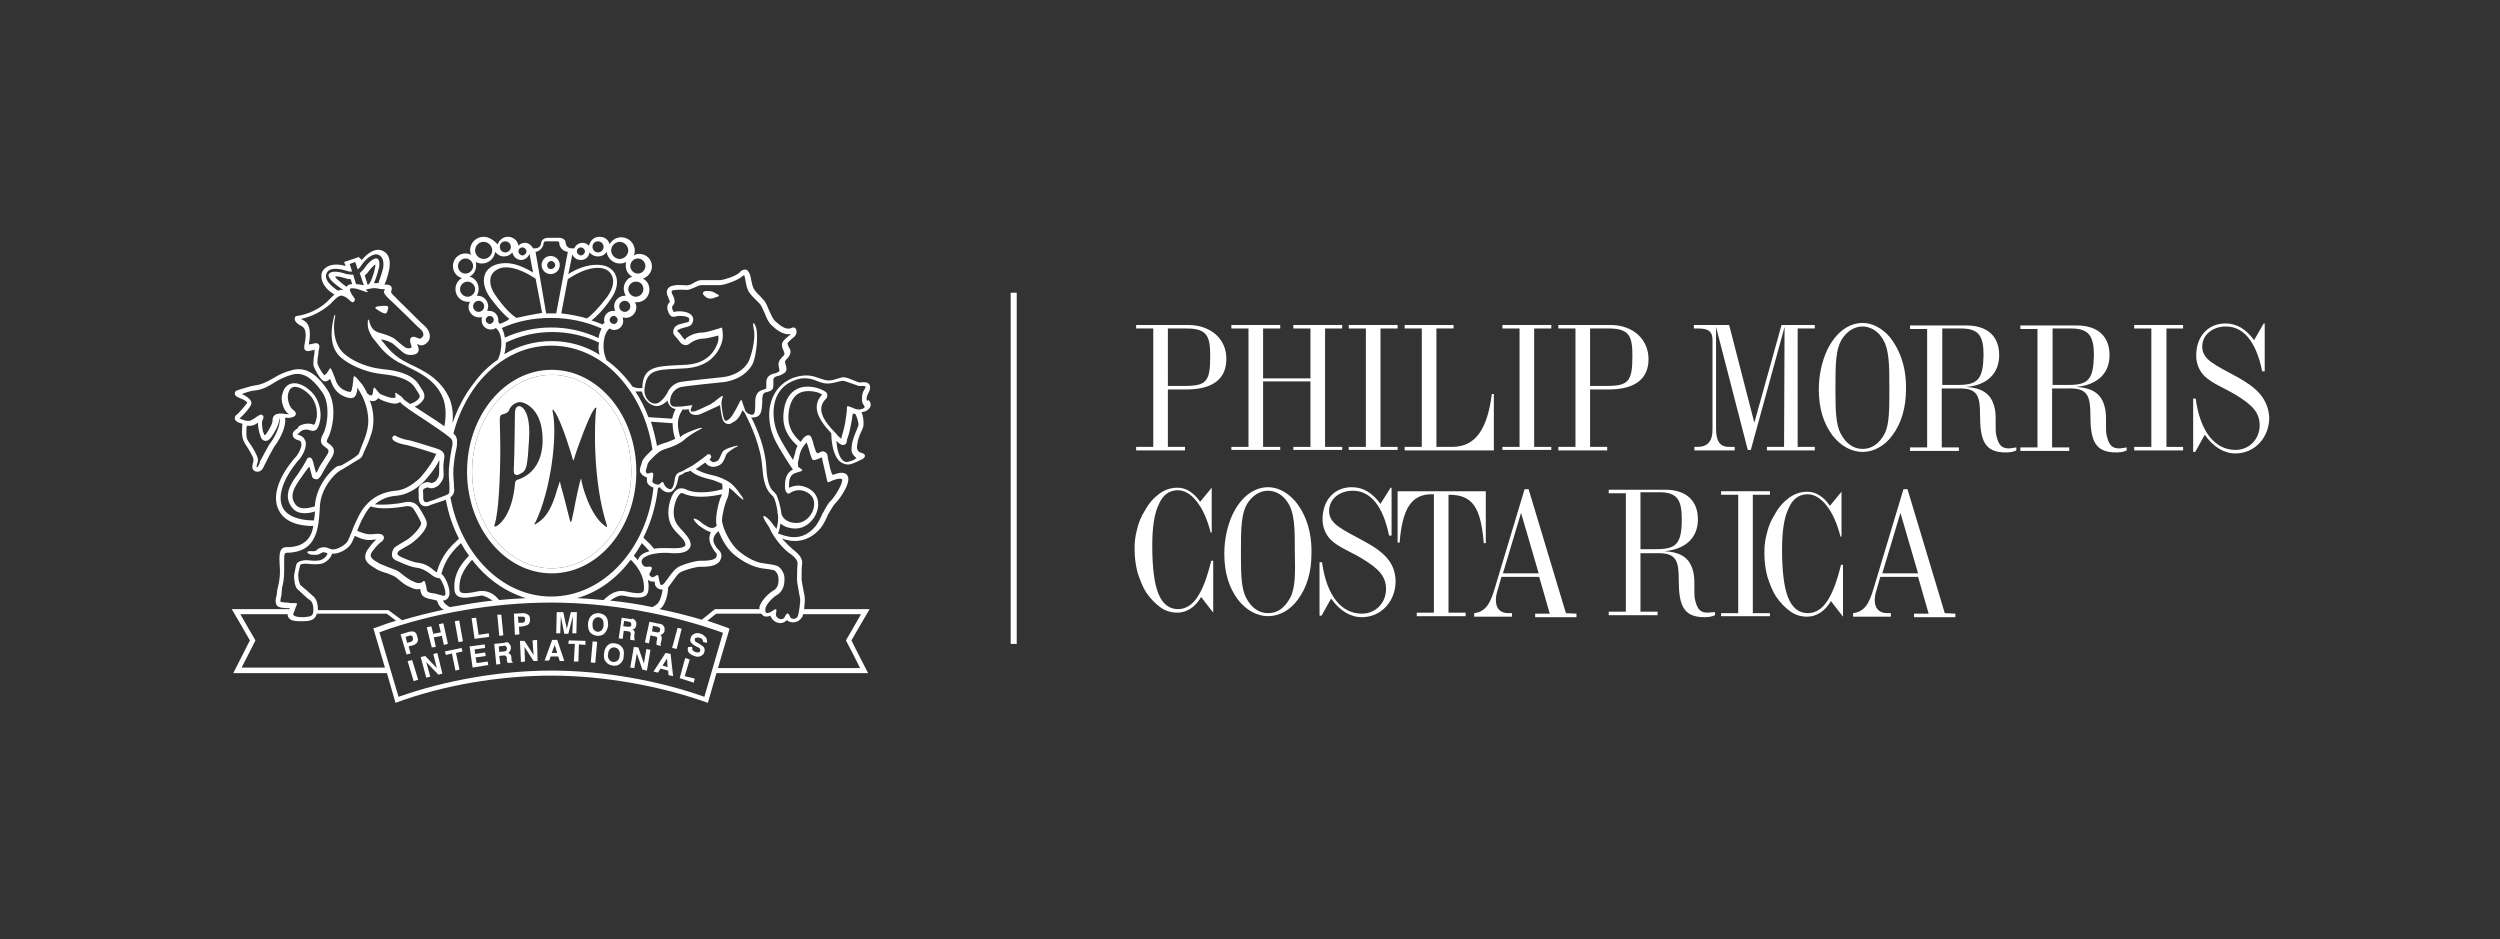 <?xml version="1.0" encoding="utf-8"?>
<!-- Generator: Adobe Illustrator 24.1.1, SVG Export Plug-In . SVG Version: 6.00 Build 0)  -->
<svg version="1.1" id="Layer_1" xmlns="http://www.w3.org/2000/svg" xmlns:xlink="http://www.w3.org/1999/xlink" x="0px" y="0px"
	 viewBox="0 0 496.2 186.4" style="enable-background:new 0 0 496.2 186.4;" xml:space="preserve">
<rect x="0" y="0" width="496.2" height="186.4" fill="#333333" stroke="none"/>
<style type="text/css">
	.st0{fill:#FFFFFF;}
</style>
<g>
	<rect x="200.6" y="58.1" class="st0" width="1.2" height="69.7"/>
	<path class="st0" d="M102.3,94.2c0.3,0.2,0.7,0,1.2-0.3c1-0.5,1.2-1.4,1.5-6.6c0.3-4.3-0.7-5.8-1.2-6.3c-0.3-0.3-0.6-0.4-0.8-0.4
		l0,0c-0.7,0.1-0.8,0.9-0.8,1.6c0,0.9-0.1,8.6-0.2,10.4C101.9,93.6,102,94.1,102.3,94.2"/>
	<polygon class="st0" points="83,134.9 82.1,135.2 80.9,131.2 81.8,131 	"/>
	<polygon class="st0" points="83.5,130.4 84.4,130.2 86.7,132.6 86,129.8 86.8,129.6 87.8,133.7 87,133.9 84.6,131.4 85.4,134.3 
		84.6,134.5 	"/>
	<polygon class="st0" points="91.6,128.6 91.8,129.3 90.5,129.6 91.2,132.9 90.4,133.1 89.7,129.7 88.5,130 88.3,129.3 	"/>
	<polygon class="st0" points="96.3,128.6 94.2,128.9 94.3,129.8 96.3,129.5 96.4,130.2 94.4,130.5 94.6,131.6 96.8,131.3 96.9,132 
		93.8,132.5 93.2,128.3 96.2,127.9 	"/>
	<path class="st0" d="M100.7,127.5c0.2,0,0.3,0.1,0.4,0.3c0.1,0.1,0.2,0.2,0.2,0.3c0.1,0.1,0.1,0.3,0.1,0.4c0,0.2,0,0.4-0.1,0.6
		c-0.1,0.2-0.2,0.3-0.4,0.5c0.2,0.1,0.3,0.2,0.4,0.3s0.2,0.3,0.2,0.6v0.3c0,0.2,0,0.3,0.1,0.4c0,0.1,0.1,0.2,0.2,0.2v0.1l-1,0.1
		c0-0.1-0.1-0.2-0.1-0.2c0-0.1-0.1-0.2-0.1-0.3v-0.4c0-0.3-0.1-0.4-0.2-0.5s-0.3-0.1-0.5-0.1l-0.8,0.1l0.2,1.6l-0.8,0.1l-0.4-4.1
		l2-0.2C100.3,127.4,100.5,127.5,100.7,127.5 M99,128.3l0.1,1.1l0.9-0.1c0.2,0,0.3-0.1,0.4-0.1c0.2-0.1,0.2-0.3,0.2-0.5
		s-0.1-0.4-0.3-0.5c-0.1,0-0.2-0.1-0.4,0L99,128.3z"/>
	<polygon class="st0" points="103.2,127.2 104.1,127.2 105.9,130 105.7,127.1 106.6,127 106.7,131.2 105.9,131.2 104.1,128.4 
		104.2,131.3 103.4,131.4 	"/>
	<path class="st0" d="M109.6,127h1l1.4,4.2h-0.9l-0.3-0.9h-1.5l-0.3,0.8h-0.9L109.6,127z M109.5,129.6h1.1l-0.5-1.6L109.5,129.6z"/>
	<polygon class="st0" points="116.2,127.2 116.2,128 114.9,127.9 114.8,131.3 113.9,131.3 114.1,127.8 112.8,127.8 112.9,127.1 	"/>
	
		<rect x="115.8" y="129" transform="matrix(8.961715e-02 -0.996 0.996 8.961715e-02 -21.609 235.262)" class="st0" width="4.2" height="0.9"/>
	<path class="st0" d="M123,131.8c-0.4,0.3-0.8,0.4-1.4,0.3c-0.6-0.1-1-0.3-1.3-0.7c-0.4-0.4-0.5-1-0.4-1.8s0.4-1.3,0.8-1.6
		c0.3-0.3,0.8-0.4,1.4-0.3s1,0.3,1.3,0.7c0.4,0.4,0.5,1,0.4,1.8C123.8,130.9,123.5,131.4,123,131.8 M122.6,131.1
		c0.2-0.2,0.4-0.6,0.4-1c0.1-0.5,0-0.8-0.2-1.1s-0.4-0.4-0.8-0.5c-0.3,0-0.6,0-0.9,0.3c-0.2,0.2-0.4,0.6-0.4,1
		c-0.1,0.5,0,0.8,0.2,1.1s0.4,0.4,0.8,0.5C122.1,131.4,122.3,131.3,122.6,131.1"/>
	<polygon class="st0" points="125.8,128.4 126.7,128.5 127.8,131.7 128.3,128.8 129.1,129 128.4,133.1 127.5,132.9 126.4,129.7 
		125.9,132.6 125.1,132.5 	"/>
	<path class="st0" d="M132.1,129.6l1,0.2l0.5,4.4l-0.9-0.2l-0.1-0.9l-1.5-0.4l-0.5,0.8l-0.9-0.2L132.1,129.6z M131.5,132.1l1,0.3
		l-0.1-1.7L131.5,132.1z"/>
	<polygon class="st0" points="136,130.6 136.9,130.9 135.9,134.2 137.9,134.7 137.7,135.5 134.9,134.6 	"/>
	<path class="st0" d="M82.8,127.5c-0.2,0.3-0.5,0.5-0.9,0.6l-0.8,0.2l0.4,1.4l-0.8,0.2l-1.2-4l1.7-0.5c0.4-0.1,0.7-0.1,1,0
		s0.5,0.4,0.6,0.9C83,126.8,83,127.2,82.8,127.5 M81.7,126.2c-0.1-0.1-0.3-0.1-0.5,0l-0.7,0.2l0.3,1.2l0.7-0.2
		c0.2-0.1,0.3-0.1,0.4-0.3c0.1-0.1,0.1-0.3,0-0.5C82,126.4,81.9,126.3,81.7,126.2"/>
	<polygon class="st0" points="85.7,128.5 84.7,124.5 85.6,124.3 86,125.8 87.5,125.5 87.1,123.9 88,123.7 88.9,127.8 88.1,128 
		87.7,126.2 86.1,126.5 86.5,128.4 	"/>
	
		<rect x="90.7" y="123.2" transform="matrix(0.984 -0.176 0.176 0.984 -20.674 18.046)" class="st0" width="0.9" height="4.2"/>
	<polygon class="st0" points="93.6,122.7 94.5,122.6 95,126 97,125.7 97.1,126.4 94.2,126.8 	"/>
	<polygon class="st0" points="99.9,126.1 99.1,126.2 98.7,122 99.5,122 	"/>
	<path class="st0" d="M104.9,123.9c-0.2,0.2-0.6,0.3-1,0.4l-0.9,0.1l0.1,1.5l-0.9,0.1l-0.2-4.2l1.8-0.1c0.4,0,0.7,0.1,1,0.3
		c0.3,0.2,0.4,0.5,0.4,1C105.2,123.4,105.1,123.7,104.9,123.9 M104.1,122.5c-0.1-0.1-0.3-0.1-0.5-0.1h-0.8l0.1,1.2h0.8
		c0.2,0,0.3-0.1,0.4-0.2s0.1-0.3,0.1-0.5C104.3,122.7,104.2,122.6,104.1,122.5"/>
	<path class="st0" d="M113.3,121.5h1.2l-0.1,4.2h-0.8l0.1-2.8c0-0.1,0-0.2,0-0.3c0-0.1,0-0.3,0-0.3l-0.9,3.5H112l-0.7-3.5
		c0,0.1,0,0.2,0,0.3c0,0.1,0,0.3,0,0.3l-0.1,2.8h-0.8l0.1-4.2h1.3l0.7,3.3L113.3,121.5z"/>
	<path class="st0" d="M119.9,125.8c-0.3,0.3-0.8,0.4-1.4,0.4c-0.6-0.1-1-0.3-1.3-0.6c-0.4-0.4-0.5-1-0.5-1.8
		c0.1-0.8,0.3-1.3,0.8-1.7c0.3-0.3,0.8-0.4,1.4-0.4c0.6,0.1,1,0.3,1.3,0.6c0.4,0.4,0.5,1,0.5,1.8
		C120.6,124.9,120.3,125.4,119.9,125.8 M119.4,125.1c0.2-0.2,0.4-0.6,0.4-1c0-0.5,0-0.8-0.2-1.1c-0.2-0.3-0.4-0.4-0.8-0.5
		c-0.3,0-0.6,0.1-0.8,0.3c-0.2,0.2-0.4,0.6-0.4,1c0,0.5,0,0.8,0.2,1.1c0.2,0.3,0.4,0.4,0.8,0.5C118.9,125.4,119.2,125.3,119.4,125.1
		"/>
	<path class="st0" d="M125.8,122.9c0.1,0.1,0.3,0.2,0.3,0.3c0.1,0.1,0.1,0.2,0.2,0.4c0,0.1,0,0.3,0,0.4c0,0.2-0.1,0.4-0.2,0.6
		s-0.3,0.3-0.6,0.3c0.2,0.1,0.3,0.2,0.4,0.4c0.1,0.1,0.1,0.4,0,0.7v0.3c0,0.2,0,0.3,0,0.4s0,0.2,0.1,0.3v0.1l-0.9-0.1
		c0-0.1,0-0.2,0-0.2c0-0.1,0-0.2,0-0.4l0.1-0.4c0-0.3,0-0.4-0.1-0.5s-0.2-0.2-0.5-0.2l-0.8-0.1l-0.2,1.6l-0.8-0.1l0.6-4.1l2,0.3
		C125.4,122.7,125.6,122.8,125.8,122.9 M123.9,123.2l-0.2,1.1l0.9,0.1c0.2,0,0.3,0,0.4,0c0.2-0.1,0.3-0.2,0.3-0.4
		c0-0.2,0-0.4-0.2-0.5c-0.1-0.1-0.2-0.1-0.4-0.1L123.9,123.2z"/>
	<path class="st0" d="M131.5,124c0.1,0.1,0.2,0.2,0.3,0.4c0.1,0.1,0.1,0.2,0.1,0.4c0,0.1,0,0.3,0,0.4c0,0.2-0.1,0.4-0.3,0.5
		c-0.1,0.2-0.3,0.3-0.6,0.3c0.2,0.1,0.3,0.2,0.3,0.4c0.1,0.2,0,0.4,0,0.7l-0.1,0.3c0,0.2-0.1,0.3-0.1,0.4s0,0.2,0.1,0.3v0.1
		l-0.9-0.2c0-0.1,0-0.2,0-0.2c0-0.1,0-0.2,0-0.4l0.1-0.4c0.1-0.3,0-0.4,0-0.5c-0.1-0.1-0.2-0.2-0.5-0.2l-0.8-0.2l-0.3,1.6l-0.8-0.2
		l0.9-4.1l1.9,0.4C131.1,123.8,131.3,123.9,131.5,124 M129.6,124.2l-0.2,1.1l0.9,0.2c0.2,0,0.3,0,0.4,0c0.2,0,0.3-0.2,0.3-0.4
		c0.1-0.2,0-0.4-0.1-0.5s-0.2-0.1-0.4-0.2L129.6,124.2z"/>
	<polygon class="st0" points="134.3,128.8 133.4,128.6 134.5,124.6 135.3,124.8 	"/>
	<path class="st0" d="M137.4,128.4c0,0.2,0,0.3,0,0.5c0.1,0.2,0.3,0.4,0.6,0.5c0.2,0.1,0.4,0.1,0.5,0.1c0.3,0,0.4-0.1,0.5-0.4
		c0-0.1,0-0.2-0.1-0.4c-0.1-0.1-0.3-0.2-0.5-0.3l-0.4-0.2c-0.4-0.2-0.6-0.4-0.8-0.6c-0.2-0.3-0.3-0.6-0.1-1c0.1-0.4,0.3-0.6,0.7-0.8
		c0.3-0.2,0.8-0.2,1.3,0c0.4,0.1,0.7,0.4,1,0.7c0.2,0.3,0.3,0.7,0.2,1.1l-0.8-0.2c0.1-0.2,0-0.4-0.2-0.6c-0.1-0.1-0.3-0.2-0.5-0.2
		c-0.2-0.1-0.4-0.1-0.6,0c-0.2,0-0.3,0.1-0.3,0.3c0,0.1,0,0.3,0.1,0.4s0.2,0.2,0.5,0.3l0.6,0.4c0.3,0.2,0.5,0.3,0.6,0.5
		c0.2,0.3,0.2,0.6,0.1,0.9c-0.1,0.4-0.3,0.6-0.7,0.8s-0.8,0.2-1.3,0s-0.9-0.4-1.1-0.7c-0.2-0.3-0.3-0.7-0.1-1.1L137.4,128.4z"/>
	<path class="st0" d="M109.5,113.8L109.5,113.8L109.5,113.8L109.5,113.8c9.3,0,16.8-9.1,16.8-20.2s-7.5-20.2-16.8-20.2l0,0l0,0
		c-9.3,0-16.8,9.1-16.8,20.2S100.2,113.8,109.5,113.8 M109.5,74.4c8.7,0,15.8,8.6,15.8,19.2s-7.1,19.2-15.8,19.2
		s-15.8-8.6-15.8-19.2S100.8,74.4,109.5,74.4"/>
	<path class="st0" d="M98.6,104.4c-0.2,0.1-0.3,0.1-0.4,0.1s-0.1-0.1-0.1-0.2s0.1-0.2,0.1-0.3c0.8-2.4,1.1-9.8,1.1-15.1
		c0-2.3-0.1-4.2-0.1-5.2c0-0.2,0-0.4,0-0.5c0-0.7,0.2-0.9,0.7-1l0,0c0.4-0.1,0.9-0.3,1.1-0.7c0.4-1.2,1.6-1.7,2.2-1.7
		c0.9,0,4.5,1.3,4.5,7.5c0,4-1.7,6.8-4.9,7.9h-0.1c-0.4,0.2-0.5,0.5-0.5,0.9v0.1C101.6,102.1,99.3,104,98.6,104.4 M109.7,81.7
		c-0.1-0.3,0-0.4,0-0.4c0.1,0,0.2,0.1,0.3,0.3l0.1,0.1c1.5,2.2,3.6,9.4,3.6,9.5s0.1,0.2,0.1,0.2s0.1-0.1,0.1-0.2
		c0.8-2.7,3-8.5,3.9-9.8c0.3-0.4,0.4-0.5,0.5-0.5s0.1,0.2,0,0.4v0.1c-0.3,2.5-0.7,13.9,2.1,22.7c0.1,0.3,0.1,0.4,0,0.5
		c-0.1,0-0.2-0.1-0.3-0.2l0,0c-3.1-2.1-4.7-8.6-4.7-9.1c0-0.2-0.1-0.3-0.1-0.3l0,0c-0.3,0.8-1,4.1-1.4,6.3c-0.2,1-0.4,1.7-0.4,1.9
		l-0.1,0.2c0,0.1,0,0.2-0.1,0.2s-0.1-0.1-0.2-0.4s-0.7-2.8-1.2-4.7c-0.4-1.4-0.7-2.5-0.7-2.7c-0.1-0.2-0.1-0.2-0.1-0.3v0.1l-0.4,1.2
		c-0.7,2.4-1.6,5.4-3.9,6.9c-0.6,0.4-0.6,0.4-0.7,0.4c-0.1-0.1,0-0.2,0.2-0.5C109.3,97.4,110.7,86.5,109.7,81.7 M109.5,112.8
		c8.7,0,15.8-8.6,15.8-19.2s-7.1-19.2-15.8-19.2S93.7,83,93.7,93.6S100.8,112.8,109.5,112.8"/>
	<path class="st0" d="M108.6,52.6c0-0.4,0.4-0.8,0.8-0.8s0.8,0.4,0.8,0.8c0,0.4-0.4,0.8-0.8,0.8C108.9,53.4,108.6,53.1,108.6,52.6
		 M111.1,52.6c0-1-0.8-1.8-1.8-1.8s-1.8,0.8-1.8,1.8s0.8,1.8,1.8,1.8S111.1,53.6,111.1,52.6"/>
	<path class="st0" d="M171.5,80.5c0.1,0.1,0.1,0.2,0.1,0.3l0,0c0,0.1-0.2,0.3-0.6,0.4c-0.6,0.2-1.1,0-1.4-0.1h-0.1
		c0,0-0.1,0-0.1-0.1c-1.8-0.7-1.1-0.5-1.4,1.2c0,0.2-0.1,0.5-0.1,0.7c-0.1,1.2-0.6,3-0.8,3.6L167,87v0.1c-0.1-0.1-0.4-0.3-0.7-0.6
		l-0.3-0.4c-1.6-1.6-3-3.3-3-4.9c0-0.6,0.2-1.2,0.7-1.8c0.4-0.3,0.5-0.6,0.5-0.9v-0.1c0-0.6-0.6-0.8-1-1l-0.2-0.1
		c-0.4-0.2-2.8-1.1-4.8-0.1c-1.4,0.7-2.3,2.1-2.6,4.1l0,0c-0.2,1.4-0.6,4.3,2.7,7.2c-0.2,0.3-0.3,0.7-0.4,1c0,0.2-0.1,0.5-0.2,0.8
		c-0.1,0.3-0.2,0.7-0.3,1c-1-1.5-2.3-3.7-2.7-4.5c-1.2-2.2-1.7-5.8-0.4-8.4c0.7-1.3,1.7-2.2,3.1-2.8c0.8-0.3,2.1-0.9,4.2-0.2
		c0.7,0.3,1.5,0.6,2.2,0.7c0.8,0.1,1.6-0.1,2.4-0.3c0.5-0.1,1-0.3,1.3-0.2c0.4,0.1,1.2,0.4,1.8,0.6c0.5,0.2,0.9,0.3,1.1,0.4
		c0.2,0,0.3,0,0.6,0c0.2,0,0.7,0,0.8,0.1l0,0c0,0.1,0,0.3-0.3,0.7l0,0l0,0c-0.3,0.5-0.4,1-0.4,1.5C171,79.7,171.2,80.1,171.5,80.5
		 M170.1,85.2c-0.8,1.7-1.1,3-1.1,4.1c0,0.6,0.5,1.3,0.9,1.5c0.1,0.1,0.1,0.1,0,0.2c-0.1,0-0.3,0.2-0.3,0.2c-0.3,0.2-1,0.4-1.4,0.5
		c-0.4,0-0.7-0.1-0.9-0.3c-0.8-0.7-1.2-2.4-1.3-3.9c0.7,0.7,1.1,0.9,1.5,0.8c0.5-0.1,0.6-0.6,0.6-1l0.1-0.3c0.3-0.7,0.7-2.6,0.9-3.8
		c0-0.3,0.1-0.9,0.2-1.1c0,0,0,0,0.1,0h0.1c0.1,0,0.2,0.1,0.3,0.1c0.2,0.4,0.6,1.4,0.6,2.3C170.2,84.7,170.2,85,170.1,85.2
		 M158.6,90.8c0.1-0.4,0.1-0.6,0.2-0.9c0.2-0.6,0.5-1.2,1.3-2.1l0,0c0,0.1,0.1,0.3,0.1,0.3l0.1,0.3c0.2,0.5,0.4,1.3,0.5,1.7
		c0.5,1.3,0.3,1.5,1.8,0.9l0.4-0.2c0,0,0.1,0,0.1-0.1c0,0.1,0,0.3,0.1,0.3v0.1c0,0.3,0.6,2.5,0.7,3.1c0.5,1.9,0,1.7,1.5,1.1
		c1.1-0.4,1.7-0.3,1.7-0.2c0.4,0.6-1.5,3.7-2.3,4.4c-0.4,0.3-1.1,1.6-1.4,2.2l-0.1,0.1c-0.3,0.7-0.8,1.8-1.4,2.6
		c-2.8,3.4-6,2-7.4,1.5h-0.1c0.3-0.6,0.4-1.3,0.5-2c0.7,0.6,1.7,1,3,1c2.5,0,4.5-2.5,4.5-4.8s-1.9-3.5-3.6-3.7
		c-1-0.1-1.7,0.2-2.2,0.4c0-0.1,0-0.2,0-0.5c0-0.7,0.1-1.9,1-2.3c0.1-0.1,0.4-0.1,0.5-0.2c1.5-0.4,1.4-0.4,0.4-1.1
		c-0.1,0-0.1-0.1-0.1-0.1l0,0c0,0,0-0.1,0-0.2C158.3,91.9,158.5,91.2,158.6,90.8 M156.4,109.6l0.3,0.2c0.6,0.4,1.7,1.3,1.6,2.1
		c-0.1,0.6-0.1,3.2-0.1,3.3c0,0.3,0.1,0.9,0.3,1.9c0.1,0.6,0.2,1.3,0.3,1.6c0.1,0.7-0.2,3.1-0.5,3.7c-0.2,0.3-0.5,0.4-0.6,0.4
		c-0.3,0.1-0.6-0.1-0.7-0.1l-0.1-0.1c-0.6-1.5-0.8-0.7-1.3,0.1l-0.2,0.1c-0.5,0.3-1.1-0.2-1.2-0.3c-0.1-0.2-0.2-0.3-0.2-0.4V122l0,0
		c0.2-1.4,0.2-1.3-0.9-0.6c-0.1,0-0.1,0.1-0.2,0.1l0,0c-0.1,0.1-0.6,0.2-0.7,0.2c-0.3-0.2-0.3-0.3-0.3-0.8c0-0.6,1.1-2.1,2.3-2.8
		c0.7-0.4,1.5-1.3,1.5-3c0-0.2,0-0.3,0-0.5c-0.1-1.1-0.9-2.1-1.5-2.3c-0.5-0.2-1.9-0.4-2.7-0.5c-0.3,0-2.2-0.3-4.6-2.2
		c-2.1-1.6-3.3-4.7-3.5-5.7c0-0.1-0.1-0.3-0.1-0.5c0-1.2,0.6-3.5,0.9-4.1c0.3-0.6,0.5-1.4,0.5-2.2c0-0.1,0-0.2,0-0.3
		c0.6,0.4,1.2,1,1.6,1.4c1.8,1.7,1.4,0.9,0.5-0.3c-0.4-0.6-1.1-1.5-1.9-2.1c-0.7-0.5-2.1-1.2-3.6-1.5c-1.4-0.3-2.6-0.8-3.2-1.2
		c0.1-0.1,0.2-0.1,0.3-0.2c0.1,0,0.8-0.6,1.6-1.1c0.2,0.4,0.7,0.7,1.1,0.8c0.6,0.2,1.8-0.1,2.3-0.8c0.3-0.4,0.4-0.8,0.6-1.2l0.2-0.5
		c0.2-0.3,1.6-1.3,2-1.4c0.4-0.2,0.3-0.3-0.1-0.2c-0.5,0.1-2.4,0.6-2.7,1.2l-0.3,0.6c-0.1,0.3-0.3,0.7-0.5,1s-1,0.5-1.2,0.4
		s-0.4-0.3-0.6-0.5c0.1-0.1,0.3-0.3,0.3-0.3c0.1-0.2,0.1-0.5-0.2-0.7c-0.2-0.1-0.5-0.1-0.7,0.2l0,0c-0.2,0.2-1.3,1-2.3,1.7
		c-0.7,0.5-0.9,0.5-1.9,1.1l-0.5,0.3l-0.3,0.1c-0.5,0.2-1.2,0.4-1.3,1.7c-0.1,1-0.5,1.8-0.8,1.8s-0.7-0.2-1-0.5c0,0-0.1-0.2-0.2-0.3
		c-0.3-0.8-0.4-0.8-1-0.2c-0.2,0.2-0.8,0-1-0.1s-0.5-0.3-0.4-0.6c0.3-1.7,0.3-1.8-0.9-1.4c-0.2,0-0.3-0.1-0.4-0.3
		c-0.1-0.2,0.1-0.7,0.3-1.4v-0.1c0.2-0.6,0.8-1.1,1.3-1.6c0.3-0.3,0.6-0.6,0.9-0.8c0.6-0.5,1.4-0.7,2.3-1c0.9-0.3,2.3-1,2.8-1.5
		c0.4-0.4,2.1-1.6,3.2-2.1c0.5-0.2,0.5-0.4-0.3-0.2c-1.1,0.4-2.9,1-3.5,1.6c0,0-0.1,0.1-0.2,0.2c-1-3.3-0.1-4.5,0.4-5.4v-0.1h0.1
		h0.3c0,0,0.5,0,0.9-0.1c0,0.4,0.2,0.6,0.3,0.8c0.5,0.5,1.6,0.4,2,0.2c0,0,2.7-1.2,3.3-1.5c0.2-0.1,0.4-0.2,0.6-0.3
		c0.1,0.6,0.2,1.6,0.4,2.4c0.2,0.9,0.6,1.2,0.9,1.3c0.3,0.1,0.7,0.1,1-0.1l0.1-0.1c0.4-0.2,1.2-0.5,1.9-2.1c0.1-0.2,0.1-0.3,0.2-0.4
		c0,0,0,0.1,0.1,0.1c0,0.1,0.1,0.3,0.2,0.3l0.2,0.3c1.1,2.2,3.1,6.4,3.4,10.7l0.2,1.8c0.4,2.4,1.2,3.2,1.7,3.7
		c0.1,0.1,0.2,0.2,0.3,0.3c0.2,0.3,0.6,1.4,0.8,2.8c0,0,0,0,0,0.1c0,0.2,0,0.4,0.1,0.6c0.1,1,0,2-0.3,2.9c-0.2-0.3-0.4-0.6-0.6-0.8
		c-1.1-1.7-3.4-3.2-0.8,0.5C153.2,106,154.7,108.2,156.4,109.6 M159.4,121.9h0.5h11c-0.6,1.1-3,5.2-3,5.2s2.3,4.4,2.8,5.5h-28.2
		l2.3-7.8l-0.4-0.2c-1.3-0.5-2.6-0.9-4-1.4c0.9-0.7,1.7-1.4,1.8-1.4h8.9c0.1,0.1,0.2,0.3,0.4,0.4c0.4,0.3,1,0.2,1.4,0
		c0.1,0.2,0.2,0.5,0.4,0.7c0.5,0.6,1.5,1.1,2.5,0.5c0,0,0.2-0.2,0.4-0.3l0,0c0.3,0.3,0.9,0.5,1.5,0.4s1.1-0.4,1.4-0.9
		C159.2,122.6,159.3,122.3,159.4,121.9 M139.8,138.3c-9.3-3.3-20.3-5.2-30.3-5.2h-0.1c-10,0-20.9,1.9-30.3,5.2l-3.8-12.8
		c10.4-3.8,22.8-5.9,34-5.9h0.1c11.3,0,23.6,2.2,34.1,6L139.8,138.3z M47.9,132.6c0.6-1.1,2.8-5.5,2.8-5.5s-2.4-4.1-3-5.2h9.4v0.1
		c0,0.2,0,0.4,0.2,0.6c0.2,0.3,0.5,0.5,1,0.6s1.3,0.1,1.6,0.1h0.2c1.2,0,2.4-0.1,2.8-1.5h0.8h13c0.1,0,1,0.7,1.9,1.4
		c-1.4,0.4-2.7,0.9-4.1,1.4l-0.4,0.1l2.3,7.8H47.9V132.6z M56.8,119.6l-0.9-0.1c-0.1,0-0.2,0-0.2-0.1c-0.1-0.1,0-0.7,0.1-1
		s0.1-0.7,0.1-0.9c0-0.3,0.1-0.6,0.1-0.9c0.2-0.8,0.4-1.7,0.4-3.3c0-0.4,0-0.9,0-1.3s0-0.8,0-1c0-0.9,0.1-1.1,0.2-1.2
		c0,0,0.2,0,0.3-0.1h0.3h0.3c1-0.1,3.3-0.3,4.6-2.5c0.9-1.5,1.2-3,1.4-6.8c0.2-3.5,2.9-6.4,4-7l0.7-0.4c0.9-0.5,1.9-1.2,2.8-1.7
		c0.3-0.2,0.7-0.3,1-1c0.2-0.5,0.4-1,0.7-1.6c0.4-0.8,0.7-1.7,1.1-2.9c0.6-2.2,0.3-4.5-0.4-6.3c0.1,0,0.2,0.1,0.4,0.1
		c0.6,0.1,1-0.2,1.3-0.6c0.3,0.3,0.6,0.4,1.1,0.6c1.1,0.4,2.5,0.8,3.2,0.2l0.1,0.1c0.4,0.5,2.1,1.7,4.9,3.5c1.9,1.3,3.9,2.6,4.7,3.3
		c0.5,0.4,0.7,0.6,0.7,1.1c0,0.1,0,0.3,0,0.5c-0.1,0.4-0.2,1-0.3,1.6c-0.2,1-0.3,2.2-0.4,3.1c-0.1,1.5,0.1,2.7,0.1,3.3v0.5
		c0,0.2,0,0.4,0,0.6c0,0.4-0.1,0.6-0.3,0.7c-0.5,0.3-1.8,0.7-2.7,1.1c-0.6,0.2-1,0.3-1.2,0.4s-0.5,0.1-0.7,0S84,99.1,84,98.8v-0.7
		c-0.1-1-0.1-1,0.6-1.3c0.2-0.1,0.3,0,0.5,0c0.2,0.1,0.6,0.2,1.1,0c0.9-0.3,1.2-0.8,1.6-1.5s0.2-1.4,0.2-2.9l0.1-1
		c0.1-0.7,0.5-1.8-1.5-2.4c-3.2-1-5.1-1.6-5.8-1.7c-0.9-0.1-1.9-0.6-2.1-0.7c-0.2-0.2-0.5-0.2-0.7,0s-0.2,0.5,0,0.7
		c0.4,0.5,1.8,0.9,2.6,1c0.4,0.1,1.7,0.4,5.7,1.7c0.1,0,0.2,0.1,0.3,0.1c-0.2,0.3-0.3,0.6-0.5,1c-0.7,1.3-2.3,3.4-3.1,4.1
		c-1.3,1.1-2.8,2.1-4.5,2.2c-3.2,0.3-5.7,1.9-7.3,5c-0.6,1.2-1.1,2.3-1.4,3.2c-0.4,0.9-0.7,1.8-1,2.1c-0.6,0.7-2.3,1.6-3.1,1.3
		c-1.1-0.5-1.7-0.5-2.5-0.1c-0.4,0.2-0.3,0.5-1,0.5c-0.3,0-1.2-0.1-1.2,0.2c0,0.3,0.7,0.5,0.9,0.5c1.5,0.1,1.3-0.1,1.8-0.3
		c0.3-0.2,0.5-0.3,1.3,0c-0.1,0.6-0.7,1.1-1.2,1.3c-0.7,0.3-1.9,0.2-2.6,0.1c-0.9-0.1-2.3,0.2-2.4,0.9l-0.1,0.4
		c-0.1,0.4-0.2,0.9-0.3,1.5c-0.1,0.8,0.1,2.4,0.6,2.9c0.2,0.2,0.8,0.7,1.3,1.2l0.9,0.8l0.2,0.1c0.4,0.3,0.8,0.7,0.8,2.1
		c0,1.2-0.5,1.3-2,1.4H60c-1,0-1.6-0.2-1.7-0.4c-0.3-0.2,0.2-0.8,0.2-1c0-0.1,0.1-0.2,0.1-0.3l0,0c0.3-1.1,1-1.1-1-1.1l0,0
		C57.3,119.6,57.1,119.6,56.8,119.6 M56.1,100.7c-1-2-0.1-5.1,2.3-8.3l0.7-0.9l0.3-0.3c0.5-0.6,1.3-1.9,1.3-3.1c0-0.2,0-0.4-0.1-0.6
		c-0.2-0.5-0.5-0.9-1.1-1.1c-0.3-0.1-0.4-0.2-0.5-0.2c0.1-0.1,0.4-0.3,0.5-0.4l0.2-0.2c0.4-0.3,1-0.4,1.5-0.3l0.3,0.1
		c0.3,0.1,0.7,0.2,1.1,0c0.4-0.2,0.7-0.8,0.9-1.8c0.3-1.3,0.1-3.4-1-5c-0.8-1.2-2.8-2.8-4.5-2.5c-0.6,0.1-1.5,0.5-1.9,1.9
		c-0.1,0.4-0.2,0.7-0.2,1c0,1.3,0.6,2.6,1.3,3.1c0,0,0,0,0.1,0.1c-0.1,0-0.2,0-0.2,0s-0.2,0-0.3,0c-0.6-0.1-2.5-0.5-2.7,1v0.1
		c0,0.3,0,0.8-0.8,2.1c-0.4,0.7-0.6,0.9-0.8,1c-0.1-0.1-0.1-0.4-0.2-0.5l-0.1-0.2c-0.1-0.4-0.2-1.1-0.2-1.6V84c0-0.1,0-0.4,0.1-0.6
		s0.2-0.4,0.2-0.6s-0.1-0.3-0.2-0.4c-0.4-0.3-0.8,0.1-1.7,0.7c-0.8,0.5-1,0.5-1.5,0.4c-0.3,0-0.7-0.2-1-0.3
		c-0.2-0.1-0.3-0.1-0.4-0.1c0.7-0.6,2.3-2.3,2.4-3c0-0.1,0-0.4-0.1-0.5c-0.2-0.4-0.7-0.9-1.8-1.4c0.8-0.3,2-0.7,2.6-0.7
		c1.7-0.2,2.8-0.9,3.9-1.6c1-0.6,2.1-1.2,3.7-1.6c2-0.4,3.7,0.6,5.8,3.6c0.8,1.2,1,2.7,1,4c0,1.9-0.5,3.6-0.8,4.1l-0.1,0.2
		c-0.2,0.4-0.4,0.8-0.4,1.3c0,0.4,0.2,0.8,0.8,1.2c0.4,0.3,0.7,0.5,0.7,0.8c0,0.2-0.1,0.5-0.3,0.8l-0.7,1.1
		c-0.5,0.7-0.9,1.4-1.1,1.9c0,0.1-0.3,0.6-0.4,0.5c0-0.2-0.1-0.4-0.1-0.4l-0.2-0.7c-0.3-1.5-0.5-1.8-0.9-1.9c-0.2,0-0.5,0-0.6,0.4
		l-0.4,0.7l-0.4,0.7l-0.4,0.6L59.2,94c-1.3,1.7-3.2,4.3-1.2,6.8c1.2,1.5,3.4,1.1,4.5,0.7c0,0.7-0.1,1.3-0.2,1.8
		C59.3,103.3,56.9,102.4,56.1,100.7 M53.9,87.6l-0.5,0.7c-0.7,1.2-1.3,2.4-1.8,3.3L51.5,92c-0.4,0.8-0.4,0.8-0.6,0.7
		c0-0.1,0.1-0.3,0.1-0.5c0.1-0.3,0.2-0.6,0.2-0.9v-0.1c-0.1-0.8-0.9-2.2-1.9-3.6l-0.1-0.2c-0.3-0.4-0.3-1-0.3-1.6
		c0-0.5,0-0.9,0.1-1.3l0,0c0.5,0,1.1,0.2,2.2-0.6V84c0,0.7,0.2,1.5,0.3,2l0.1,0.2c0.1,0.5,0.3,1.2,1,1.3c0.6,0.1,1.1-0.4,1.8-1.6
		c0.9-1.5,1-2.2,1-2.7v-0.1l0,0h0.1C55.7,84.4,54.7,86.4,53.9,87.6 M72.9,78.1c-0.3-0.7-0.7-1.3-1-1.8l0,0l0,0
		c-0.1-0.1-0.1-0.1-0.2-0.2c-1.9-2.4-1.4-1.4-1.7,0.3c0,0.1,0,0.3-0.1,0.4c0,0.2,0,0.4-0.1,0.6s-0.1,0.3-0.2,0.4c0,0-0.2,0-0.6-0.1
		c-1.8-0.5-2.3-1.9-2.5-2.6l0,0c-0.1-0.2-0.1-0.4-0.2-0.5c-0.9-2.4-0.7-1.4-1.4-0.6l0,0c-0.1,0.1-0.1,0.2-0.2,0.2l-0.1,0.1
		c-0.1,0.1-0.2,0.2-0.2,0.2s0,0-0.1-0.1c-0.3-0.3-1-1.4-1.2-2C63,72.2,63,72,63,71.8c0-0.5,0.1-1.2,0.2-1.6V70v-0.2
		c0.2-0.8,0.3-1.2,0-1.5s-0.7-0.2-1.4,0h-0.1c-0.2,0-0.3,0.1-0.4,0.1c0.1-0.7,0.2-1.4,0.2-2.1c0-1.2-0.3-2.3-1.4-2.8
		c-0.2-0.1-0.3-0.2-0.4-0.2c2.1-0.4,4.2-1.5,5.8-2.9l0.4-0.4c0.5-0.5,1.1-1.2,1.7-1.3c0.3-0.1,0.7,0.1,1.2,0.4
		c0.1,0.1,0.4,0.3,0.6,0.5c0.3,0.3,0.6,0.6,0.9,0.2c0,0,0.3-0.3,0-0.7c-0.6-0.7-1-1.6-0.8-1.8c0,0,0.2-0.2,1.2,0l0,0
		c0.9,0.2,3.2,1.3,1.9,0.2c0.3-0.1,0.6-0.2,0.9-0.2l0.4-0.1c0.2,0,0.4,0,0.7,0c0.6,0.1,1,0.2,1.3,0.2H76c0,0,0.3,0,0.4,0
		c0,0.1,0,0.1-0.1,0.2c0,0.1-0.1,0.1-0.1,0.2c-0.1,0.6,1.2,1.7,1.2,1.7c0.2,0.2,1.2,1.1,2.2,2.1c1.5,1.4,3.1,3.1,3.7,3.6
		c0.9,0.7,0.8,1.4,0.6,1.6c-0.2,0.3-0.5,0.5-0.7,0.4l-0.3-0.1c-0.4-0.2-0.9-0.4-1.3-0.1c-0.2,0.2-0.2,0.4-0.2,0.6
		c0,0.3,0.1,0.6,0.2,0.9c0.1,0.2,0.1,0.3,0.1,0.4c-0.2,0.3-0.8,0.3-1.2,0.1c-0.2-0.1-0.8-0.6-1.3-1l-0.8-0.7c-0.8-0.6-2.2-1-2.9-1.2
		c-0.1,0-0.4-0.1-0.6-0.2s-0.3-0.1-0.4-0.2c-0.9-0.5-1.2-1.8-1.2-2c-0.1-0.3-0.2-0.4-0.3,0c0,0.4-0.2,1.4,0.7,2.9
		c0.1,0.3,0.4,0.6,0.8,1.1l0.4,0.5c0.7,0.9,1.8,2.3,4,3.6l1.4,0.7c2.5,1.3,6.2,2.7,7.7,6.7c0.5,1.5,0.6,3.3,0.2,5.4
		c-1-0.7-2.3-1.6-3.6-2.4c-0.7-0.5-1.6-1-2.3-1.5l0.5-0.2c0.8-0.5,1.3-1.1,1.4-1.6c0.2-0.9-0.5-1.6-1.1-2.6c-1.4-2.2-4.7-2.8-6.9-3
		l-1.4-0.2c-2.3-0.4-5-1.5-6.6-3c-2.3-2.1-2-6-1.7-7.1c0.1-0.3,0-0.8-0.2-0.2c-0.3,1.3-1.4,5.7,1.3,8.1c1.8,1.6,4.8,2.8,7.2,3.2
		l1.4,0.2c2,0.2,5.1,0.8,6.2,2.7c0.5,0.8,1,1.4,0.9,1.8c-0.1,0.3-0.4,0.6-1,1l-0.9,0.4c-0.7-0.5-1.3-0.9-1.4-1.1s-0.3-0.4-0.5-0.5
		c-1.6-1.2-0.9-0.5-1,0.3c-0.2,0.1-0.9,0.2-2.3-0.4c-0.8-0.3-0.8-0.3-1.2-0.8c-1-1.3-0.8-0.8-1,0.3c-0.1,0.4-0.1,0.5-0.5,0.5
		C73.5,78.5,73.2,78.3,72.9,78.1 M69.9,56.4L69.9,56.4L69.9,56.4c-0.5,0-0.8,0.1-1,0.4c0,0,0,0.1-0.1,0.1c-0.4-0.2-1-0.7-1.8-1.4
		c-0.3-0.2-0.4-0.5-0.5-0.6c0.4-0.1,1,0,2.3,0.4l0,0l0,0c0.3,0.1,0.5,0.1,0.8,0.1L69.9,56.4z M73.5,56L73.5,56L73.5,56
		c-0.1,0.2-0.3,0.4-0.5,0.6l-0.6-1.9c0.2-0.2,0.3-0.3,0.5-0.5l0,0l0,0c0.8-1.1,1.3-1.5,1.6-1.7v0.1c0,0.2,0,0.4-0.1,0.7
		C74,55.2,73.5,55.9,73.5,56 M65.9,56.8c-0.8-0.7-1.3-1.5-1.2-2.2c0.1-0.4,0.3-0.8,0.7-1c0.8-0.4,2-0.3,3.6,0.2
		c0.1,0.1,0.4,0.1,0.7,0.1h0.2c0,0-0.4-1.2-0.5-1.5c0.2-0.1,0.9-0.3,1.1-0.4c0.1,0.2,0.5,1.5,0.5,1.5l0.2-0.2
		c0.2-0.2,0.4-0.4,0.5-0.6c0.9-1.3,1.8-2,2.7-2.2c0.5-0.1,0.9,0.1,1.2,0.4c0.3,0.3,0.5,0.8,0.5,1.4c0,0.3,0,0.7-0.1,1.1
		c-0.4,1.5-0.8,2.4-0.9,2.8c-0.1,0-0.2,0-0.3,0c-0.2,0-0.3,0-0.5,0h-0.1c0.1-0.2,0.5-1,1-3c0.1-0.3,0.1-0.6,0.1-0.9
		c0-0.4-0.1-0.7-0.3-0.9c0,0-0.1-0.1-0.4-0.1c-0.7,0.1-1.5,0.8-2.4,2.1c-0.3,0.3-0.5,0.6-0.8,0.8C71.5,54.5,72,56,72,56
		s0.1,0.3,0.2,0.6h-0.1c-0.5-0.1-1-0.2-1.4-0.2c0-0.1-0.1-0.2-0.1-0.2l-0.5-1.7H70c-0.3,0-0.7,0-1.2-0.1l0,0
		c-1.5-0.5-2.6-0.6-3.2-0.3c-0.2,0.1-0.3,0.3-0.4,0.4v0.1c0,0.4,0.4,1,1,1.5c0.9,0.8,1.6,1.2,2,1.5h-0.1c-0.2-0.1-0.5-0.1-0.7,0
		c-0.1,0-0.2,0-0.2,0.1C66.8,57.6,66.4,57.2,65.9,56.8 M95.5,117.3c-0.4,0-0.8,0.1-1.3,0.2c-1,0.2-2.4,0.4-2.8,0
		c-0.1-0.1-0.2-0.2-0.2-0.5c-0.2-2.8,1.5-4.8,2.5-5.9c2.8,3.7,6.5,6.3,10.6,7.6h0.4c-1.8,0.1-3.7,0.2-5.6,0.4
		c-0.1-0.1-0.2-0.2-0.2-0.2l-0.1-0.1C98.4,118.3,97.2,117.2,95.5,117.3 M87.9,119.2c0.3,0,0.5-0.1,0.7-0.2c0.3-0.2,0.5-0.5,0.6-1
		c0.2-1.3-0.9-3.7-1.6-4.1c0.8-3.1,2.6-4.9,3.9-6.1l0,0c0.5,0.9,1,1.7,1.6,2.5c-1.1,1.1-3.2,3.4-2.9,6.7c0,0.5,0.2,0.9,0.5,1.2
		c0.8,0.7,2.3,0.4,3.6,0.2c0.5-0.1,0.9-0.1,1.2-0.2c0.7,0,1.6,0.6,2.3,1c-2.8,0.3-5.7,0.8-8.5,1.3c-0.4-0.2-0.8-0.5-1.1-0.8
		C88.2,119.6,88,119.4,87.9,119.2 M80.4,100.5c0.6-0.1,1.4-0.1,1.8,0.7l0.5,0.8c0.4,0.7,0.8,1.5,0.9,1.8c0.1,0.7-1.9,2.9-3.1,3.5
		c-0.3,0.2-2.1,1.2-2.3,1.5c-0.1,0.2-0.4,0.6-0.4,1.1c0,0.1,0,0.2,0,0.4c0.1,0.5,0.5,0.9,1.2,1.1c1.7,0.8,2.9,1.2,3.8,1.3
		c0.9,0.1,1.8,0.6,2.6,1.2c0.6,0.5,1,0.7,1.4,0.8l0.5,0.1c0.3,0.3,1.1,1.9,1.1,2.9c0,0.1,0,0.2,0,0.2c0,0.1-0.1,0.3-0.1,0.3
		c-0.2,0.1-0.6,0-0.9-0.1L87,118l-0.3-0.1l-0.4-0.1c-0.9-0.1-1.5-0.2-1.6-0.7c0-0.3-0.1-0.5-0.1-0.7c-0.4-1.7-0.4-1-1.1-0.7
		c-0.1,0-0.1,0-0.2,0c-0.4,0.1-0.7,0-1.9-0.6c-0.5-0.3-0.9-0.6-1.3-0.9s-0.8-0.7-1.4-1l-1.3-0.5c-0.8-0.3-1.5-0.6-2.2-0.9l-0.1-0.1
		c-0.6-0.3-1.4-0.8-1.5-1.3c-0.1-0.3,0.1-0.7,0.4-1.1c1.2-1.5,1.4-1.5,1.5-1.6c0.2-0.1,0.8-0.6,0.7-1.1c-0.1-0.4-0.5-0.8-1.9-0.6
		c-1.4,0.2-2.3-0.2-3.3-0.6l-0.1-0.1c0.4-0.9,0.7-1.8,1.3-2.8c0.3-0.6,0.7-1.2,1.1-1.7l0.3-0.3C75.2,101.2,78.9,100.8,80.4,100.5
		 M87,94.7c-0.4,0.7-0.5,0.9-1.1,1.1c-0.2,0.1-0.3,0.1-0.5,0s-0.6-0.2-1.1,0C83,96.3,83,97,83.1,98v0.7c0,0.5,0.1,0.8,0.2,1.1
		c0.1,0.1,0.2,0.3,0.5,0.5c0.5,0.3,1.1,0.2,1.5,0c0.1-0.1,0.6-0.2,1.1-0.4c0.7-0.2,1.4-0.5,2.1-0.7c0.5,2.8,1.4,5.4,2.6,7.7
		l-0.2,0.2c-1.4,1.3-3.3,3.1-4.2,6.5c-0.2-0.1-0.5-0.3-0.7-0.5c-0.9-0.8-2-1.3-3-1.4s-2.4-0.7-3.5-1.2c-0.4-0.2-0.6-0.4-0.6-0.5
		c-0.1-0.2,0.1-0.4,0.2-0.6c0.2-0.2,1-0.6,2-1.2c1-0.5,3.9-3,3.6-4.5c-0.1-0.5-0.4-1.1-1-2.1l-0.5-0.8c-0.6-1-1.6-1.4-2.9-1.1
		c-1.2,0.3-4.1,0.6-5.9,0.4c1.2-1,2.6-1.6,4.3-1.7c2-0.2,3.7-1.2,5.1-2.5c0.8-0.7,2.6-2.9,3.3-4.4c0-0.1,0.1-0.1,0.1-0.2
		c0,0.1,0,0.2,0,0.4V92C87.1,92.5,87.3,94.2,87,94.7 M61.9,118.1L61.9,118.1l-1-0.9c-0.5-0.4-1.1-0.9-1.3-1.1
		c-0.1-0.2-0.4-1-0.4-1.8c0-0.1,0-0.2,0-0.4c0.1-0.5,0.2-1.1,0.3-1.4c0,0,0.1-0.2,0.1-0.4c0.1-0.1,0.7-0.3,1.4-0.2
		c1.1,0.1,2.2,0.2,3.1-0.1c0.9-0.4,1.6-1.1,1.8-1.9c1.4,0.1,3-0.9,3.6-1.7c0.3-0.4,0.6-1,0.9-1.8h0.1c1.1,0.5,2.2,1,3.8,0.7
		c0.2,0,0.3,0,0.4,0c-0.3,0.2-0.7,0.6-1.6,1.8c-0.4,0.5-0.6,1.1-0.6,1.5c0,0.1,0,0.2,0,0.4c0.2,1,1.3,1.6,2,2l0.1,0.1
		c0.7,0.4,1.5,0.7,2.3,0.9l1.2,0.5c0.4,0.2,0.8,0.5,1.1,0.8c0.4,0.3,0.8,0.7,1.5,1.1c1.2,0.6,1.8,0.9,2.6,0.7h0.1
		c0,0.2,0.1,0.4,0.1,0.5c0.2,1.3,1.5,1.4,2.4,1.6l0.4,0.1l0.4,0.1c0.2,0.5,0.4,1,0.8,1.4c0,0,0.3,0.3,0.6,0.4
		c-2.8,0.6-5.6,1.3-8.3,2.1l-2.7-2h-14V121C63.1,119.1,62.4,118.5,61.9,118.1 M142.2,104.1c0,0.1,0,0.1,0.1,0.2
		c-0.2,0.1-0.3,0.3-0.5,0.4c-0.8,0.4-1.9-0.5-2.5-0.9l-0.1-0.1c-1.2-1-2.4-1.2-0.6,0.5l0.1,0.1c0.5,0.3,1.4,1.1,2.4,1.3
		c-0.7,1.4,0,2.6,0.3,3.1l0.1,0.2c0.1,0.2,0.3,0.4,0.4,0.6c0.3,0.3,0.5,0.5,0.3,1c-0.3,0.8-2.2,0.8-3,0.8H139c-1,0-3,0.6-4.1,1.1
		c-0.9,0.4-1.7,1.5-2.4,2.5c-0.2,0.2-0.7,1-0.9,1.1c-0.1,0.1-0.2,0.1-0.3,0.1c-0.2,0-0.3-0.2-0.3-0.3l-0.2-0.8c-0.2-0.8,0-1.2-1-0.5
		c-0.3,0.1-0.4,0.1-0.5,0c-0.2-0.1-0.5-0.4-0.4-0.6l0.2-0.4c0.6-1.1,0.2-1.1-0.8-1l0,0c-0.1,0-0.2,0-0.2,0c-0.1,0-0.5-0.2-0.7-0.7
		s0.1-1,0.7-1.3c0.4-0.2,0.8-0.4,1.3-0.5c0.3-0.1,0.8-0.1,1.1-0.2c1-0.1,2.1-0.1,2.9,0h0.8c0.7,0,2-0.1,2.6-0.9
		c0.2-0.2,0.4-0.7,0.2-1.3c-0.2-0.8-0.8-1.4-1.4-2.1c-0.4-0.4-0.8-0.9-1.2-1.4c-0.9-1.3-0.9-3.2-0.1-5.1c0.3-0.6,0.6-1,0.8-1.1
		s0.5,0,0.9,0.2l0.3,0.1c2.4,0.8,5.6,0.2,7-0.1c-0.1,0.2-0.1,0.4-0.2,0.5C142.6,99.6,141.9,102.9,142.2,104.1 M123.4,118.2
		c0.3,0,0.8,0.1,1.2,0.2c1.3,0.2,2.8,0.4,3.6-0.2c0.3-0.3,0.5-0.7,0.5-1.2c0.1-0.7,0-1.3-0.1-1.9c0.4,0.3,0.8,0.4,1.3,0.3
		c0,0.1,0.1,0.3,0.1,0.5v0.1c0.1,0.5,0.6,0.9,1.1,1c0.1,0,0.3,0,0.4,0c-0.1,0.9-0.4,2.1-0.9,2.7c-0.1,0.2-0.7,0.6-1.1,0.8
		c-2.8-0.6-5.6-1-8.4-1.3C121.7,118.8,122.6,118.2,123.4,118.2 M125.8,110.3c0.6-0.8,1.1-1.7,1.6-2.5l0.1,0.1
		c0.4,0.4,0.9,0.9,1.4,1.5c-0.4,0.1-0.8,0.3-1.1,0.4c-0.7,0.4-1.1,0.9-1.2,1.4C126.3,110.8,126,110.5,125.8,110.3 M127.8,117
		c0,0.3-0.1,0.4-0.2,0.5c-0.5,0.4-1.8,0.2-2.8,0c-0.5-0.1-0.9-0.2-1.3-0.2c-1.7-0.1-2.9,1.1-3.4,1.5c-0.1,0.1-0.2,0.2-0.3,0.3
		c-1.9-0.2-3.7-0.3-5.5-0.4h0.3c4.2-1.2,7.8-3.9,10.6-7.6C126.2,112.1,128,114.1,127.8,117 M150.8,120.9h-8.9l-2.6,2.1
		c-2.7-0.8-5.5-1.5-8.4-2.1c0.2-0.1,0.4-0.3,0.5-0.4c0.8-1,1.2-2.7,1.2-3.9l0,0l0.6-0.8c0.6-0.8,1.3-2,2-2.3c1.1-0.5,3-1,3.7-1h0.2
		c1.1,0,3.3,0,3.9-1.4c0.5-1.1-0.1-1.7-0.5-2.1c-0.1-0.1-0.2-0.2-0.3-0.3l-0.1-0.2c-0.4-0.6-1-1.6,0.2-2.8c0,0,0.1,0,0.1-0.1
		c0.1,0,0.1-0.1,0.2-0.2c0.6,1.5,1.7,3.7,3.5,5c2.6,2,4.6,2.3,5.1,2.4c0.9,0.1,2.2,0.3,2.5,0.4c0.2,0.1,0.8,0.8,0.8,1.5
		c0.1,1.2-0.2,2.1-1,2.5c-1.3,0.8-2.8,2.5-2.8,3.6C150.8,120.8,150.8,120.8,150.8,120.9 M137,93.4L137,93.4c0.9,0.9,2.8,1.5,3.8,1.7
		c0.9,0.2,1.8,0.6,2.5,0.9c0.1,0.3,0.1,0.7,0.1,1.1c-1,0.3-4.4,1.1-6.9,0.2l-0.2-0.1c-0.4-0.2-1-0.4-1.6-0.2c-0.5,0.2-1,0.7-1.4,1.6
		c-0.9,2.2-0.9,4.5,0.2,6.1c0.4,0.6,0.9,1.1,1.3,1.5c0.6,0.6,1.1,1.1,1.2,1.7c0.1,0.2,0,0.3,0,0.4c-0.2,0.3-0.9,0.5-1.8,0.5h-0.8
		c-1,0-2.3-0.1-3.6,0.1c-0.6-0.8-1.3-1.4-1.8-1.9l-0.3-0.3c1.5-3,2.5-6.3,2.9-9.9c0.1,0,0.3,0,0.4-0.1c0.1,0.1,0.1,0.2,0.1,0.2
		c0.4,0.5,1.1,0.9,1.8,0.8c0.9-0.1,1.5-1.4,1.7-2.7c0.1-0.6,0.2-0.7,0.7-0.8l0.3-0.2l0.5-0.3C137,93.5,136.1,93.9,137,93.4 M90,92.9
		c0.1-0.9,0.2-2,0.4-3c0.1-0.6,0.3-1.2,0.3-1.7c0.1-1.1-0.1-1.6-0.7-2.2c0.9-3.5,2.5-6.8,4.6-9.6c3.9-5,9.1-7.8,14.8-7.8
		c5.7,0,11,2.8,14.8,7.8c2.8,3.6,4.6,8.1,5.3,12.8l-0.5,0.5c-0.6,0.6-1.3,1.2-1.6,2v0.1c-0.2,0.7-0.4,1.1-0.4,1.5
		c0,0.2,0,0.4,0.2,0.6c0.3,0.5,0.7,0.7,1.1,0.8c0.1,0,0.1,0.3,0.1,0.5v0.1v0.1c0,0.4,0.2,0.9,1.1,1.3c0.1,0,0.1,0,0.2,0.1
		c-1.3,12.1-9.9,21.6-20.3,21.6c-9.8,0-18-8.5-20-19.7c0.9-0.6,0.8-1.6,0.7-2.2v-0.4C90.1,95.6,89.9,94.4,90,92.9 M99.2,64.3
		c-0.1-0.2-0.2-0.3-0.3-0.4c0-0.1,0-0.3,0-0.4c0-1-0.8-1.8-1.8-1.8c-0.1,0-0.2,0-0.4,0c0.1-0.3,0.2-0.6,0.2-0.9
		c0-1.1-0.9-2.1-2.1-2.1c-0.1,0-0.1,0-0.2,0c0.3-0.4,0.4-0.9,0.4-1.4c0-1.1-0.7-2.1-1.8-2.4c0.8-0.4,1.3-1.2,1.3-2.2
		c0-0.3,0-0.5-0.1-0.7c0.4,0.2,0.8,0.3,1.3,0.3c1.3,0,2.4-1,2.6-2.3c0.4,0.5,1,0.9,1.7,0.9s1.3-0.3,1.7-0.8c0.1,0.8,0.9,1.5,1.7,1.5
		c0.8,0,1.4-0.5,1.7-1.2l0,0l0.7,3.7c-1.5-0.9-3.9-2.2-6.4-1.8c-1.4,0.2-2.4,0.8-3,1.8c-0.7,1.4-0.4,3.2,0.9,5
		c1.7,2.3,3,3.6,3.8,4.2l0,0C100.7,63.7,99.9,64,99.2,64.3 M97.2,64.3c-0.4,0-0.8-0.4-0.8-0.8c0-0.4,0.4-0.8,0.8-0.8S98,63,98,63.5
		C98,63.9,97.6,64.3,97.2,64.3 M95,61.9c-0.6,0-1.1-0.5-1.1-1.1s0.5-1.1,1.1-1.1s1.1,0.5,1.1,1.1S95.6,61.9,95,61.9 M92.8,58.9
		c-0.8,0-1.5-0.7-1.5-1.5s0.7-1.5,1.5-1.5s1.5,0.7,1.5,1.5S93.6,58.9,92.8,58.9 M90.9,52.8c0-0.8,0.7-1.5,1.5-1.5s1.5,0.7,1.5,1.5
		s-0.7,1.5-1.5,1.5C91.5,54.3,90.9,53.6,90.9,52.8 M96,48c0.9,0,1.7,0.8,1.7,1.7s-0.8,1.7-1.7,1.7c-0.9,0-1.7-0.8-1.7-1.7
		S95,48,96,48 M100.3,47.9c0.6,0,1.1,0.5,1.1,1.1s-0.5,1.1-1.1,1.1s-1.1-0.5-1.1-1.1C99.2,48.3,99.7,47.9,100.3,47.9 M103.7,49.1
		c0.4,0,0.8,0.4,0.8,0.8c0,0.4-0.4,0.8-0.8,0.8s-0.8-0.4-0.8-0.8C102.9,49.4,103.3,49.1,103.7,49.1 M107.9,48.2
		c0-0.2,0.3-0.3,0.5-0.3h2.1c0.2,0,0.5,0,0.5,0.3c0,0.7,0.5,1.6,1.7,1.8l-2.3,12.2l0,0c-0.3,0-0.7,0-1,0s-0.6,0-1,0l0,0L106.3,50
		C107.4,49.8,107.9,48.8,107.9,48.2 M111.4,62.2L111.4,62.2l1.3-6.8c1.1-0.7,3.9-2.5,6.5-2.2c1,0.1,1.8,0.6,2.2,1.4
		c0.6,1.1,0.3,2.6-0.8,4.2c-2.1,2.8-3.6,4.1-4.1,4.4l0,0C114.8,62.7,113.1,62.4,111.4,62.2 M102.5,63.1c-0.5-0.3-2.1-1.5-4.1-4.4
		c-1.1-1.5-1.4-3.1-0.8-4.2c0.4-0.7,1.2-1.2,2.2-1.4c2.6-0.3,5.4,1.5,6.5,2.2l1.3,6.8l0,0C105.8,62.4,104.2,62.7,102.5,63.1
		L102.5,63.1z M119,70.4c-2.9-1.8-6.1-2.7-9.5-2.7s-6.6,0.9-9.4,2.6c0.2-0.8,0.3-1.5,0.3-2.3c2.9-1.4,6-2.1,9.2-2.1s6.4,0.7,9.3,2.1
		C118.7,68.9,118.8,69.6,119,70.4 M118.8,67.1c-3-1.4-6.1-2.1-9.4-2.1c-3.2,0-6.3,0.7-9.2,2c-0.1-0.7-0.3-1.3-0.6-1.9
		c3.1-1.4,6.4-2,9.8-2c3.5,0,6.8,0.7,10,2.1C119.1,65.8,118.9,66.4,118.8,67.1 M113.6,50.5L113.6,50.5c0.3,0.7,0.9,1.1,1.7,1.1
		c0.9,0,1.6-0.6,1.7-1.5c0.4,0.5,1,0.8,1.7,0.8s1.3-0.3,1.7-0.9c0.2,1.3,1.3,2.3,2.6,2.3c0.5,0,0.9-0.1,1.3-0.3
		c-0.1,0.2-0.1,0.5-0.1,0.7c0,1,0.5,1.8,1.3,2.2c-1,0.3-1.7,1.3-1.7,2.4c0,0.5,0.2,1,0.4,1.4c-0.1,0-0.1,0-0.2,0
		c-1.1,0-2.1,0.9-2.1,2.1c0,0.3,0.1,0.6,0.2,0.9c-0.1,0-0.2,0-0.4,0c-1,0-1.8,0.8-1.8,1.8c0,0.2,0,0.3,0.1,0.5
		c-0.1,0.1-0.2,0.2-0.4,0.4c-0.7-0.3-1.5-0.6-2.2-0.8l0,0c0.8-0.6,2.2-1.9,3.8-4.2c1.3-1.8,1.6-3.6,0.9-5c-0.5-1-1.6-1.7-2.9-1.8
		c-2.5-0.3-5,0.9-6.4,1.8L113.6,50.5z M115.3,49.1c0.4,0,0.8,0.4,0.8,0.8c0,0.4-0.4,0.8-0.8,0.8s-0.8-0.4-0.8-0.8
		C114.5,49.4,114.9,49.1,115.3,49.1 M118.7,47.9c0.6,0,1.1,0.5,1.1,1.1s-0.5,1.1-1.1,1.1s-1.1-0.5-1.1-1.1
		C117.6,48.3,118.1,47.9,118.7,47.9 M123,48c0.9,0,1.7,0.8,1.7,1.7s-0.8,1.7-1.7,1.7c-0.9,0-1.7-0.8-1.7-1.7S122.1,48,123,48
		 M126.6,51.3c0.8,0,1.5,0.7,1.5,1.5s-0.7,1.5-1.5,1.5s-1.5-0.7-1.5-1.5C125.1,52,125.8,51.3,126.6,51.3 M127.7,57.4
		c0,0.8-0.7,1.5-1.5,1.5s-1.5-0.7-1.5-1.5s0.7-1.5,1.5-1.5C127.1,55.9,127.7,56.5,127.7,57.4 M124,61.9c-0.6,0-1.1-0.5-1.1-1.1
		s0.5-1.1,1.1-1.1s1.1,0.5,1.1,1.1S124.6,61.9,124,61.9 M121.8,64.3c-0.4,0-0.8-0.4-0.8-0.8c0-0.4,0.4-0.8,0.8-0.8s0.8,0.4,0.8,0.8
		C122.6,63.9,122.3,64.3,121.8,64.3 M134,87.1c-0.4,0.2-0.9,0.4-1.4,0.6s-1.4,0.4-2.2,0.8c-0.3-1.6-0.7-3.2-1.2-4.8l4.3,0.3
		C133.5,84.8,133.6,85.9,134,87.1 M127.4,77.7c0.3,1.4,1.4,2.8,2.9,2.9c0.8,0,1.6-0.5,2.2-1.1c0.1,0.5,0.3,0.9,0.6,1.2
		c0.3,0.3,0.6,0.4,1,0.5c-0.3,0.5-0.5,1.1-0.7,1.9l-4.7-0.3c-0.7-1.8-1.5-3.5-2.6-5.1C126.6,77.7,127,77.7,127.4,77.7 M134.2,73.2
		l2-0.1c2.5-0.2,5.8-1.2,7.1-5.2v-0.1c0.3-0.8,0.1-2.1,0.1-2.2l-0.1-0.6l-0.6,0.2c-0.6,0.2-2.6,0.8-3.2,0.8c-0.5,0-2,0.1-3.3,1.1
		l-0.1,0.1v0.1l-0.1,0.1c-0.1,0-0.2-0.1-0.4-0.3c-0.4-0.6-0.8-1.1-1.1-1.3l-0.1-0.1c0-0.1,0.2-0.3,0.8-0.5l0.7-0.2
		c0.8-0.2,1.6-0.3,1.7-1.6l0,0c0-0.4-0.2-0.7-0.5-1c-0.9-0.7-2.6-0.7-3.3-0.5l0,0l0,0c-0.1,0-0.1,0-0.1,0s-0.1-0.1-0.2-0.4
		c-0.1-0.2-0.1-0.4-0.1-0.5c0-0.2,0.1-0.3,0.1-0.3c0.3-0.3,0.4-0.6,0.4-0.9c0-0.4-0.2-0.9-0.3-1.1l-0.1-0.2
		c-0.1-0.1-0.2-0.4-0.2-0.6c0-0.1,0-0.1,0-0.1c0.1-0.1,0.2-0.2,0.4-0.2c0.6-0.1,1.3-0.1,1.8-0.1c0.4,0,0.8,0.1,1.2,0
		s0.8-0.3,1.3-0.5c0.4-0.2,0.8-0.4,1.2-0.4c0.5,0,1.6,0,2.4,0h1.2c0.9,0,3.6-0.9,4.6-1.8c0.1-0.1,0.3-0.2,0.3-0.2l0,0
		c0.1,0.2,0.2,0.8,0.3,1.3c0.1,0.7,0.3,1.4,0.6,2c0.4,0.6,0.9,1.1,1.4,1.6c0.3,0.3,0.6,0.6,0.9,0.9c0.2,0.3,0.5,0.9,0.8,1.6
		c0.4,1,0.8,2,1.4,2.5c0.6,0.6,2.2,2.1,3.8,1.8v0.1l-0.5,0.4c-0.6,0.5-1.2,1-1.2,1.6v0.1c0,0.6,0.3,1,0.4,1.3v0.1
		c0.1,0.1,0.1,0.2,0.1,0.3c0,0.1-0.1,0.4-0.4,0.6c-0.6,0.6-0.8,1.1-0.8,1.5c0,0.2,0.1,0.4,0.1,0.6V73c0.1,0.2,0.1,0.4,0.1,0.6
		c0,0,0,0,0,0.1l0,0l-0.2,0.1c-0.3,0.2-0.4,0.2-0.6,0.3h-0.1c-1.1,0.2-1.7,0.8-1.7,1.8c0,0.1,0,0.1,0,0.2v0.3c0,0.2,0,0.4,0,0.6
		c0,0.1,0,0.1,0,0.1s-0.1,0-0.2,0.1l-0.3,0.1c-0.6,0.2-1.6,0.4-1.7,2.2v0.7c0,1.4-0.1,2-0.5,2.1c-0.8,0.1-1.4-0.6-1.5-0.8
		c-0.1-0.2-0.2-0.8-0.3-0.9c-0.6-1.9-0.4-1.4-1.3,0.2c-0.1,0.2-0.3,0.5-0.5,0.9c-0.7,1.3-1.1,1.5-1.4,1.7l-0.2,0.1
		c-0.1,0-0.2,0-0.2,0c-0.1,0-0.3-0.2-0.4-0.7c-0.2-0.7-0.3-1.7-0.4-2.6c-0.1-1.3,1.3-2.7-1.5-0.4c0,0-0.4,0.2-0.6,0.4
		c-0.4,0.2-2.5,1.2-3.1,1.4c-0.2,0.1-0.9,0.1-0.9,0c0,0,0-0.1,0-0.2v-0.1c0.3-1.2,0.9-0.9-1.1-0.7l-0.9,0.1h-0.3
		c-0.5,0-1.2,0.1-1.5-0.2c-0.2-0.2-0.3-0.4-0.3-0.8c0-1.8,1.3-2.7,2.2-2.9c1.2-0.2,5.7-0.7,7.8-0.9c1.7-0.1,4.7-0.8,6.3-3.5
		c0.6-1,1.3-5,0.8-7.3c-0.2-0.7-0.9-1.9-0.5,0.2c0.5,2-0.6,5.7-1.1,6.6c-1.4,2.3-4,2.9-5.5,3c-2,0.2-6.6,0.7-7.9,0.9
		c-1.1,0.2-2.2,1-2.7,2.3c-0.4,0.6-1.4,2.1-2.4,2c-1.2,0-2.1-1.4-2.1-2.6C128.2,73.5,130,73.4,134.2,73.2 M172,79.2
		c0-0.4,0.1-0.7,0.3-1.1c0.2-0.3,0.4-0.8,0.4-1.2c0-0.2,0-0.3-0.1-0.5c-0.3-0.6-1.1-0.6-1.7-0.5h-0.3c-0.2,0-0.6-0.2-0.9-0.3
		c-0.7-0.3-1.5-0.6-2-0.7c-0.4-0.1-1,0.1-1.6,0.3c-0.7,0.2-1.4,0.4-2,0.3s-1.3-0.4-2-0.6c-1.8-0.7-3.5-0.3-4.7,0.1
		c-1.7,0.7-3,1.8-3.8,3.4c-1.6,3-0.9,6.9,0.4,9.3c0.5,1,2.4,4.1,3.3,5.4l0.1,0.1l0,0c-1.4,0.6-1.6,2.2-1.6,3.1c0,0.3,0,0.6,0,0.6
		c0.1,0.5,0.2,0.8,0.5,1c0.2,0.1,0.4,0.1,0.6-0.1c0,0,0.8-0.6,2-0.5c0.9,0.1,2.7,0.8,2.7,2.7c0,1.8-1.5,3.8-3.5,3.8
		c-1.7,0-2.7-0.8-3-1.8c-0.2-1.8-0.8-3.4-1-3.8c-0.1-0.2-0.3-0.3-0.4-0.5c-0.6-0.5-1.4-1.3-1.6-4.9c-0.2-3.9-1.8-7.6-3-10
		c0.2,0.1,0.5,0.1,0.8,0c1.3-0.2,1.3-1.6,1.4-3v-0.7c0.1-1.1,0.4-1.2,1-1.3l0.3-0.1c0.7-0.2,0.9-0.6,0.9-1.2c0-0.2,0-0.4,0-0.6v-0.3
		v-0.1c0-0.6,0.3-0.7,0.9-0.9h0.1c0.4-0.1,0.5-0.2,0.9-0.4l0.2-0.1c0.4-0.2,0.5-0.6,0.5-0.9s-0.1-0.7-0.2-0.9v-0.1
		c0-0.1-0.1-0.2-0.1-0.3c0-0.2,0.1-0.4,0.5-0.8c0.5-0.5,0.6-1,0.6-1.3c0-0.4-0.2-0.7-0.3-0.8l0,0c-0.1-0.2-0.2-0.4-0.3-0.8
		c0-0.2,0.6-0.7,0.8-0.9l0.6-0.5c0.3-0.3,0.4-0.7,0.4-1s-0.1-0.5-0.2-0.6c-0.2-0.2-0.5-0.3-0.8-0.1l0,0c-1.1,0.5-2.3-0.5-3.3-1.4
		c-0.4-0.4-0.8-1.3-1.2-2.2c-0.3-0.8-0.6-1.4-0.9-1.8c-0.3-0.3-0.6-0.7-0.9-1c-0.5-0.4-0.9-0.9-1.2-1.4c-0.2-0.4-0.4-1.1-0.5-1.7
		c-0.1-0.6-0.2-1.2-0.5-1.6c-0.2-0.4-0.5-0.5-0.7-0.5c-0.6,0-1.1,0.5-1.1,0.6c-0.7,0.7-3.2,1.5-3.9,1.5h-1.2c-0.9,0-2,0-2.5,0
		s-1.1,0.3-1.6,0.6c-0.3,0.2-0.7,0.4-1,0.4c-0.3,0.1-0.6,0-1,0c-0.6,0-1.3-0.1-2,0.1c-0.5,0.1-0.9,0.3-1.1,0.7
		c-0.3,0.6-0.1,1.2,0.1,1.5l0.1,0.3c0.2,0.4,0.3,0.7,0.2,0.8c-0.7,0.6-0.4,1.5-0.3,1.8c0.1,0.3,0.3,0.8,0.7,1c0.3,0.1,0.6,0.1,0.9,0
		l0,0c0.6-0.2,2-0.1,2.5,0.3c0.1,0.1,0.1,0.2,0.1,0.3c0,0.5-0.1,0.5-0.9,0.7l-0.8,0.2c-0.9,0.2-1.3,0.7-1.4,1.1
		c-0.1,0.3-0.1,0.7,0,0.9l0.2,0.3c0.2,0.2,0.6,0.7,1,1.2c0.4,0.6,0.9,0.7,1.2,0.7c0.4,0,0.7-0.2,0.9-0.4c1-0.7,2-0.9,2.7-0.9
		c0.6,0,2-0.4,2.9-0.6c0,0.1,0,0.2,0,0.3c0,0.4,0,0.7-0.1,0.9v0.1c-0.9,2.7-3,4.3-6.3,4.5l-2,0.1c-4,0.2-6.7,0.4-6.7,4.5l0,0
		c-0.7,0.1-1.3,0-1.8-0.2h-0.1c-0.2-0.2-0.3-0.4-0.5-0.7c-1.4-1.8-3-3.4-4.7-4.6c-1.1-2.4-0.6-5.4,0.6-6.3c0.3,0.2,0.6,0.3,0.9,0.3
		c1,0,1.8-0.8,1.8-1.8c0-0.2-0.1-0.5-0.1-0.7c0.2,0,0.4,0.1,0.6,0.1c1.1,0,2.1-0.9,2.1-2.1c0-0.4-0.1-0.7-0.3-1c0.1,0,0.3,0,0.4,0
		c1.4,0,2.5-1.1,2.5-2.5c0-1-0.5-1.8-1.3-2.2c1-0.3,1.8-1.3,1.8-2.4c0-1.4-1.1-2.5-2.5-2.5c-0.4,0-0.8,0.1-1.1,0.3
		c0.1-0.3,0.2-0.6,0.2-0.9c0-1.5-1.2-2.7-2.7-2.7c-1,0-1.9,0.6-2.3,1.4c-0.2-0.9-1-1.5-2-1.5c-1.1,0-1.9,0.8-2.1,1.8
		c-0.3-0.4-0.8-0.6-1.3-0.6c-0.7,0-1.4,0.5-1.6,1.1h-0.5c-1,0-1.2-0.8-1.2-1c0-0.7-0.6-1.1-1.4-1.1h-2.1c-0.8,0-1.4,0.5-1.4,1.1
		c0,0.2-0.2,1-1.2,1h-0.4c-0.3-0.6-0.9-1.1-1.6-1.1c-0.5,0-1,0.2-1.3,0.6c-0.1-1-1-1.8-2.1-1.8c-0.9,0-1.7,0.6-2,1.5
		C97.9,47.6,97,47,96,47c-1.5,0-2.7,1.2-2.7,2.7c0,0.3,0.1,0.6,0.2,0.9c-0.3-0.2-0.7-0.3-1.1-0.3c-1.4,0-2.5,1.1-2.5,2.5
		c0,1.1,0.7,2.1,1.8,2.4c-0.8,0.4-1.3,1.2-1.3,2.2c0,1.4,1.1,2.5,2.5,2.5c0.1,0,0.3,0,0.4,0c-0.2,0.3-0.3,0.6-0.3,1
		c0,1.1,0.9,2.1,2.1,2.1c0.2,0,0.4,0,0.6-0.1c-0.1,0.2-0.1,0.4-0.1,0.7c0,1,0.8,1.8,1.8,1.8c0.4,0,0.7-0.1,1-0.3
		c1.3,0.9,1.5,4,0.4,6.3c-1.8,1.2-3.4,2.8-4.8,4.7c-1.8,2.3-3.2,5-4.2,7.9c0.2-1.8,0-3.3-0.5-4.7c-1.8-4.3-5.6-5.9-8.1-7.1l-1.3-0.7
		c-2-1.2-3-2.5-3.7-3.4l-0.5-0.6c0,0,0,0-0.1-0.1c0.1,0,0.1,0,0.2,0c0.7,0.1,1.9,0.5,2.4,1l0.8,0.7c0.7,0.6,1.1,1,1.4,1.1
		c0.7,0.4,1.9,0.3,2.4-0.1c0.2-0.2,0.3-0.4,0.3-0.7c0-0.3-0.1-0.7-0.2-0.8c0-0.1-0.1-0.2-0.1-0.3h0.1l0.4,0.2
		c0.7,0.2,1.4-0.3,1.8-0.9c0.4-0.7,0.3-1.9-0.8-2.9c-0.6-0.5-2.3-2.2-3.7-3.6c-1.1-1.1-2-1.9-2.2-2.2c-0.3-0.2-0.7-0.7-0.8-0.9
		c0.1-0.4,0.3-0.8,0-1.2c-0.3-0.3-0.7-0.3-0.9-0.3h-0.1h-0.1h-0.1l0,0c0,0,0,0-0.1,0c0.3-0.6,0.6-1.5,0.9-2.8
		c0.3-1.4,0.2-2.6-0.5-3.4c-0.5-0.5-1.2-0.8-2-0.7c-1.2,0.2-2.2,1.2-2.9,2L71.2,51l-0.5,0.2L68.3,52l0.3,0.8c-1-0.3-2.4-0.5-3.6,0.1
		c-0.7,0.4-1.2,1-1.2,1.7c-0.1,1,0.4,2.1,1.5,3.1c0.4,0.3,0.8,0.6,1.1,0.8c-0.1,0.1-0.1,0.1-0.2,0.1c-0.3,0.3-0.6,0.6-0.9,0.9
		l-0.4,0.4c-1.6,1.5-3.8,2.5-5.9,2.8c-0.3,0-0.5,0.2-0.5,0.5c-0.1,0.5,0.5,1.1,1.3,1.5c0.9,0.4,1.1,1.5,0.6,3.9v0.1
		c0,0.2-0.1,0.6,0.2,0.8c0.3,0.3,0.7,0.2,1.5,0h0.1c0.1,0,0.2-0.1,0.3-0.1c0,0.1-0.1,0.3-0.1,0.4V70v0.2c-0.1,0.5-0.2,1.2-0.2,1.8
		c0,0.3,0,0.7,0.2,1c0.3,0.7,1,1.9,1.4,2.3c0.3,0.3,0.5,0.4,0.8,0.4c0.4,0,0.7-0.3,0.9-0.5l0,0c0.1,0.1,0.1,0.3,0.2,0.5l0,0
		c0.3,0.8,0.9,2.5,3.2,3.2c0.4,0.1,0.9,0.2,1.3,0c0.3-0.2,0.5-0.5,0.6-1c0.1-0.2,0.1-0.5,0.1-0.8c0-0.1,0-0.1,0-0.2
		c0,0,0.1,0.1,0.1,0.2c0.8,1.1,2.1,3.6,2.1,6.4c0,0.7-0.1,1.4-0.3,2.2c-0.3,1.2-0.7,2-1,2.8c-0.2,0.5-0.4,1.1-0.6,1.6
		c-0.7,0.7-2.4,1.7-3.5,2.3L67,92.5c-1.1,0.6-4.2,3.7-4.5,7.8c0,0.1,0,0.1,0,0.2c-1.9,0.6-3.1,0.5-3.8-0.3c-1.4-1.8-0.3-3.5,1.2-5.6
		l0.5-0.7l0.5-0.7c0,0,0.4-0.5,0.5-0.6c0,0.1,0,0.2,0.1,0.3l0.2,0.8l0.2,0.7c0.1,0.6,0.5,0.7,0.7,0.7s0.6,0.4,1.5-1.4
		c0.2-0.4,0.6-1,1-1.7l0.7-1.1c0.8-1.3,0.6-2.1-0.6-2.9c-0.5-0.3-0.4-0.5,0-1.3l0.1-0.2c0.4-0.8,1.9-5.7-0.3-9.1
		c-1.6-2.4-3.8-4.7-6.8-4c-1.7,0.4-2.9,1-4,1.7c-1.1,0.6-2.1,1.2-3.6,1.4c-0.9,0.1-3.2,0.9-3.3,0.9c-0.3,0.1-0.7,0.2-0.7,0.7l0,0
		c0,0.5,0.5,0.7,1.2,1c0.8,0.3,1.1,0.6,1.3,0.8c-0.4,0.6-1.8,2.2-2.1,2.4c-0.3,0.2-0.4,0.4-0.4,0.7v0.1c0.1,0.5,0.6,0.8,1.5,1l0,0
		v0.2c-0.1,1-0.2,2.5,0.4,3.5l0.1,0.2c0.5,0.8,1.7,2.6,1.7,3.2c0,0.2,0,0.5-0.1,0.7c-0.1,0.4-0.2,0.9,0,1.3c0.1,0.1,0.3,0.3,0.6,0.4
		c1,0.2,1.4-0.6,1.7-1.3l0.2-0.4c0.4-0.8,1-2,1.7-3.2l0.5-0.7c0.8-1.2,1.9-3.3,1.7-5.1c0.2,0,0.3,0,0.3,0c0.2,0,0.4,0.1,0.6,0h0.2
		c0.4-0.1,0.8-0.2,1-0.6c0.1-0.5-0.3-0.8-0.7-1.1c-0.5-0.4-1.1-2-0.8-3.1c0.2-0.8,0.6-1.2,1.1-1.3c1.1-0.2,2.8,1,3.6,2.1
		c0.7,1,1,2.2,1,3.2c0,0.4,0,0.7-0.1,1c-0.2,1.1-0.5,1.2-0.5,1.2s-0.2,0-0.3-0.1l-0.4-0.1c-0.8-0.1-1.7,0.1-2.3,0.5L59.1,85
		c-0.5,0.3-1.1,0.7-1,1.4c0.1,0.6,0.7,0.9,1.2,1c0.4,0.1,0.4,0.3,0.5,0.5c0.2,0.7-0.5,2.1-1.1,2.8L58.4,91l-0.7,0.9
		c-2.7,3.5-3.6,6.9-2.4,9.3c0.7,1.5,2.5,3.2,6.9,3.2c-0.2,1-0.4,1.6-0.8,2.2c-1.1,1.7-2.9,1.9-3.9,2h-0.3h-0.3c-0.3,0-0.7,0-1,0.4
		c-0.4,0.4-0.5,1.3-0.4,3c0.2,2.2-0.1,3.5-0.3,4.4c-0.1,0.4-0.2,0.7-0.2,1c0,0.2-0.1,0.5-0.1,0.8c-0.1,0.3-0.2,0.7-0.2,1.1
		c0,0.3,0.1,0.5,0.2,0.8c0.2,0.3,0.5,0.4,0.9,0.5l1,0.1c0.2,0,0.5,0,0.7,0l0,0c0,0.1-0.1,0.2-0.1,0.2H46c0,0,3.4,5.8,3.6,6.2
		c-0.2,0.4-3.3,6.5-3.3,6.5h30.5l1.7,5.9c9.4-3.5,20.7-5.4,30.9-5.4h0.1c10.2,0,21.5,2,31,5.4l1.7-5.9h30.1c0,0-3.1-6-3.3-6.5
		c0.2-0.4,3.6-6.2,3.6-6.2h-13c0.1-1,0.2-2,0.1-2.4c0-0.4-0.2-1-0.3-1.7s-0.3-1.5-0.3-1.7c0-0.7,0-2.7,0.1-3.2c0.2-1.4-1.3-2.4-2-3
		l-0.2-0.2c-0.6-0.5-1.2-1.2-1.8-1.8c1.7,0.6,4.9,1.2,7.7-2.1c0.7-0.9,1.2-2.1,1.5-2.8l0.1-0.1c0.3-0.6,1-1.7,1.2-1.9
		c0.7-0.6,3.4-4.2,2.5-5.6c-0.6-1-2.2-0.4-2.7-0.2c-0.3,0.1-0.4-0.1-0.6-0.8c-0.2-0.6-0.5-2.2-0.6-2.5v-0.1c0-0.3-0.1-0.9-0.6-1.1
		c-0.3-0.2-0.7-0.1-1,0.1c-0.2,0.1-0.3,0.2-0.5,0.1s-0.3-0.2-0.3-0.4c-0.1-0.3-0.4-1.1-0.5-1.6l-0.1-0.4l-0.1-0.2
		c-0.1-0.3-0.2-0.8-0.6-0.9c-0.4-0.1-0.8,0.2-1.1,0.5c-0.2,0.3-0.4,0.5-0.6,0.8c-2.8-2.5-2.5-4.8-2.3-6.3c0.3-1.7,1-2.9,2.1-3.4
		c1.6-0.8,3.7-0.1,3.9,0l0.2,0.1c0.1,0.1,0.3,0.2,0.4,0.2l-0.1,0.1l0,0l0,0c-0.7,0.8-1,1.6-1,2.4c0,2,1.7,3.9,2.9,5.2l0,0
		c0,1.8,0.4,4.5,1.7,5.6c0.5,0.4,1.1,0.6,1.7,0.6c1.1-0.1,2.5-1,2.8-1.1s1-0.9-0.2-1.2c-1.2-0.3-0.9-1.4-0.8-2
		c0.1-0.7,0.4-1.6,1-2.8c0.2-0.4,0.2-0.8,0.2-1.2c0-0.8-0.2-1.6-0.4-2.1c0.2,0,0.4-0.1,0.6-0.1c0.6-0.2,1-0.6,1.2-1.1
		c0-0.1,0-0.2,0-0.3c0-0.3-0.1-0.6-0.4-0.9C172.1,79.7,172,79.4,172,79.2"/>
	<path class="st0" d="M142,58.2c-0.6-0.5-1.8-0.5-2.1-0.4c-0.1,0-0.4,0.2-0.4,0.4c0,0.3,0.5,0.7,0.8,0.9s0.9,0.2,1.2,0.1
		c0.3-0.1,0.5-0.2,0.9-0.3s0.3-0.3,0.2-0.4C142.5,58.5,142.2,58.3,142,58.2"/>
	<path class="st0" d="M74.8,61.4c0.2,0.1,0.5,0.4,1.2,0.7s0.8,0,1-0.7s-0.2-0.7-0.5-0.7s-0.9,0-1.4,0.1
		C74.1,60.9,74.6,61.3,74.8,61.4"/>
	<g>
		<g>
			<path class="st0" d="M235.8,64.5h-10.3v0.7h3.4v23.5h-3.4v0.7h9.7v-0.7h-3.4V77.3h3.7c5.2,0,7.9-2.1,7.9-6
				C243.5,67.4,240.4,64.5,235.8,64.5z M235.1,76.6h-3.3V65.2h3.8c4.1,0,4.6,1.7,4.6,5.5C240.2,75.7,239.5,76.6,235.1,76.6z"/>
			<polygon class="st0" points="267.7,65.2 271.1,65.2 271.1,88.7 267.7,88.7 267.7,89.3 277.4,89.3 277.4,88.7 274,88.7 274,65.2 
				277.4,65.2 277.4,64.5 267.7,64.5 			"/>
			<polygon class="st0" points="256.7,65.2 260.1,65.2 260.1,75.1 250.7,75.1 250.7,65.2 254.1,65.2 254.1,64.5 244.4,64.5 
				244.4,65.2 247.8,65.2 247.8,88.7 244.4,88.7 244.4,89.3 254.1,89.3 254.1,88.7 250.7,88.7 250.7,75.7 260.1,75.7 260.1,88.7 
				256.7,88.7 256.7,89.3 266.4,89.3 266.4,88.7 263,88.7 263,65.2 266.4,65.2 266.4,64.5 256.7,64.5 			"/>
			<path class="st0" d="M420.6,89c-1.4,0-2-0.7-2.4-2.3c-0.2-0.6-0.2-1.3-0.2-2.1v-1c0-1,0-2-0.3-3c-0.7-2.5-2.4-3.6-5.6-3.8
				c4.2-0.4,6.6-2.7,6.6-6.3c0-3.8-2.4-5.9-6.5-5.9H401v0.7h3.4v23.5H401v0.7h9.7v-0.7h-3.4V77.1h3.7c3.4,0,3.9,1.7,3.9,5.3
				c0,5,0.9,7.4,5.1,7.4c0.8,0,1.5-0.1,2.1-0.4v-0.6C421.5,88.9,421,89,420.6,89z M410.6,76.4h-3.2V65.2h3.7c3.4,0,4.5,1.4,4.5,5.3
				C415.5,75.3,414.5,76.4,410.6,76.4z"/>
			<path class="st0" d="M288.2,88.7h-3.1V65.2h3.4v-0.7h-9.7v0.7h3.4v23.5h-3.4v0.7h17.7V78.2h-0.4
				C295.2,85.3,292.8,88.7,288.2,88.7"/>
			<path class="st0" d="M398.7,89c-1.4,0-2-0.7-2.4-2.3c-0.2-0.6-0.2-1.3-0.2-2.1v-1c0-1,0-2-0.3-3c-0.7-2.5-2.4-3.6-5.6-3.8
				c4.2-0.3,6.6-2.7,6.6-6.3c0-3.8-2.4-5.9-6.5-5.9h-11.2v0.7h3.4v23.5h-3.4v0.7h9.7v-0.7h-3.4V77.1h3.7c3.5,0,3.9,1.7,3.9,5.3
				c0,5,0.9,7.4,5.1,7.4c0.8,0,1.5-0.1,2.1-0.4v-0.6C399.6,88.9,399.1,89,398.7,89z M388.7,76.4h-3.2V65.2h3.7
				c3.5,0,4.5,1.4,4.5,5.3C393.6,75.2,392.6,76.4,388.7,76.4z"/>
			<path class="st0" d="M444,74.8c-4.4-2.4-6.9-3.4-6.9-6c0-2.3,2-4,4.7-4c3.5,0,6,3,7.2,8.9h0.5v-9.5h-0.2l-1.9,3.3
				c-1.7-2.2-3.4-3.3-5.7-3.3c-3.4,0-5.8,2.5-5.8,6.4c0,1.5,0.6,3,1.6,4c1.5,1.5,3.8,2.3,6.3,3.8c3.1,1.9,4.7,3.4,4.7,6
				c0,2.8-2.1,4.9-4.8,4.9c-4,0-7-3.5-7.9-10.2h-0.5v10.6h0.4l1.9-3.4c1.7,2.4,3.8,3.7,6.1,3.7c3.7,0,6.7-3,6.7-7.2
				C450.1,79.1,448,77,444,74.8"/>
			<path class="st0" d="M375,66.8c-1.5-1.7-3.4-2.7-5.3-2.7c-2.8,0-5.4,1.9-7.1,5.5c-1,2.2-1.6,4.9-1.6,7.7c0,3.7,0.9,6.7,2.7,9.1
				c1.6,2.1,3.8,3.3,6,3.3s4.4-1.2,5.9-3.3c1.8-2.4,2.7-5.5,2.7-9.1C378.4,73.1,377.2,69.5,375,66.8z M374.1,86
				c-1.1,2.1-2.6,3.1-4.4,3.1s-3.3-1-4.4-3.1c-0.9-1.8-1-4.5-1-8.2V77c0-4.7,0-7.9,1.5-10c1-1.4,2.4-2.2,3.9-2.2
				c1.4,0,2.9,0.8,3.8,2.2c1.5,2.1,1.5,5.4,1.5,10C375,81.2,375,84.2,374.1,86z"/>
			<polygon class="st0" points="423.6,65.2 427,65.2 427,88.7 423.6,88.7 423.6,89.4 433.3,89.4 433.3,88.7 430,88.7 430,65.2 
				433.3,65.2 433.3,64.5 423.6,64.5 			"/>
			<path class="st0" d="M348.2,83.9l-5-19.4h-7v0.7h0.9c2,0,2.8,0.6,2.8,2.3v17.8c0,2.3-1,3.4-3,3.4h-0.6v0.7h8v-0.7h-1.1
				c-1.9,0-2.6-1.2-2.6-3.7V64.9l6.3,24.4h0.6l6.7-24.4l-0.1,23.8h-3.4v0.7h9.5v-0.7h-3.4V65.2h3.4v-0.7h-6.6L348.2,83.9z"/>
			<path class="st0" d="M319.6,64.5h-10.3v0.7h3.4v23.5h-3.4v0.7h9.7v-0.7h-3.4V77.3h3.7c5.2,0,7.9-2.1,7.9-6
				C327.2,67.4,324.2,64.5,319.6,64.5z M318.9,76.6h-3.3V65.2h3.8c4.1,0,4.6,1.7,4.6,5.5C324,75.7,323.2,76.6,318.9,76.6z"/>
			<polygon class="st0" points="298.2,65.2 301.6,65.2 301.6,88.7 298.2,88.7 298.2,89.3 307.9,89.3 307.9,88.7 304.5,88.7 
				304.5,65.2 307.9,65.2 307.9,64.5 298.2,64.5 			"/>
		</g>
		<g>
			<path class="st0" d="M386,121.7l-7.4-24.6h-0.8l-5.9,19.6c-0.9,3.1-1.8,4.7-4.1,5v0.7h7.5v-0.7h-0.7c-1.6,0-2.5-0.9-2.5-2.6
				c0-0.5,0.1-1.2,0.3-1.8l0.8-2.8h7.5l2.1,7.3h-2.9v0.7h8.2v-0.7L386,121.7L386,121.7z M373.6,113.8l3.6-12l3.5,12H373.6z"/>
			<g>
				<path class="st0" d="M338.9,121.6c-1.4,0-2-0.7-2.4-2.3c-0.2-0.6-0.2-1.3-0.2-2.1v-1c0-1,0-2-0.3-3c-0.7-2.5-2.4-3.6-5.6-3.8
					c4.2-0.4,6.6-2.7,6.6-6.3c0-3.8-2.4-5.9-6.5-5.9h-11.2v0.7h3.4v23.5h-3.4v0.7h9.7v-0.7h-3.4v-11.6h3.7c3.5,0,3.9,1.7,3.9,5.3
					c0,5,0.9,7.4,5.1,7.4c0.8,0,1.5-0.1,2.1-0.4v-0.6C339.8,121.5,339.2,121.6,338.9,121.6z M328.8,109h-3.2V97.7h3.7
					c3.5,0,4.5,1.4,4.5,5.3C333.8,107.8,332.8,109,328.8,109z"/>
			</g>
			<polygon class="st0" points="341.6,98.2 345,98.2 345,121.7 341.6,121.7 341.6,122.3 351.3,122.3 351.3,121.7 347.9,121.7 
				347.9,98.2 351.3,98.2 351.3,97.5 341.6,97.5 			"/>
			<path class="st0" d="M365.7,106.5h-0.4c-0.7-2.7-1.6-4.7-2.8-6.2c-1.1-1.4-2.4-2.2-3.7-2.2c-1.7,0-3,0.9-3.8,2.8
				c-0.9,1.8-1.3,4.6-1.3,8.2c0,4.3,0.4,7.5,1.2,9.5c0.8,2,2.1,3.1,3.9,3.1c1.5,0,2.8-0.8,3.8-2.3c1.1-1.6,2-4,2.8-7.3h0.4v10.3
				l-2.4-3.1c-0.6,1-1.3,1.8-2.1,2.3c-0.8,0.5-1.6,0.8-2.6,0.8c-1.2,0-2.3-0.3-3.3-1s-2-1.7-2.9-3c-0.7-1.1-1.2-2.4-1.7-3.9
				c-0.4-1.5-0.6-3-0.6-4.6c0-0.7,0-1.4,0.1-2.1s0.2-1.3,0.4-2c0.3-1.3,0.8-2.5,1.5-3.6c0.8-1.5,1.8-2.6,2.9-3.4s2.3-1.2,3.6-1.2
				c0.8,0,1.6,0.2,2.4,0.7s1.5,1.2,2.1,2.1l2.3-2.8v8.9H365.7z"/>
			<path class="st0" d="M310.8,121.7l-7.4-24.6h-0.8l-5.9,19.6c-0.9,3.1-1.8,4.7-4.1,5v0.7h7.5v-0.7h-0.7c-1.6,0-2.5-0.9-2.5-2.6
				c0-0.5,0.1-1.2,0.3-1.8l0.8-2.8h7.5l2.1,7.3h-2.9v0.7h8.2v-0.7L310.8,121.7L310.8,121.7z M298.3,113.8l3.6-12l3.5,12H298.3z"/>
			<path class="st0" d="M270.7,107.4c-4.4-2.4-6.9-3.4-6.9-6c0-2.3,2-4,4.7-4c3.5,0,6,3,7.2,8.9h0.5v-9.5H276l-2,3.2
				c-1.7-2.2-3.4-3.3-5.7-3.3c-3.4,0-5.8,2.5-5.8,6.4c0,1.5,0.6,3,1.6,4c1.5,1.5,3.8,2.3,6.3,3.8c3.1,1.9,4.7,3.4,4.7,6
				c0,2.8-2.1,4.9-4.8,4.9c-4,0-7-3.5-7.9-10.2h-0.5v10.6h0.4l1.9-3.4c1.7,2.4,3.8,3.7,6.1,3.7c3.7,0,6.7-3,6.7-7.2
				C276.9,111.7,274.8,109.6,270.7,107.4"/>
			<path class="st0" d="M277.4,107.7h0.4c0.5-6.6,2.3-9.6,6.3-9.6c0.2,0,0.3,0,0.5,0v23.5h-3.4v0.7h9.7v-0.7h-3.4V98.2h0.1
				c4.7,0,6.3,2.5,6.9,9.6h0.4V97.5h-17.5V107.7z"/>
			<path class="st0" d="M257,99.4c-1.5-1.7-3.4-2.7-5.3-2.7c-2.8,0-5.4,1.9-7.1,5.5c-1,2.2-1.6,4.9-1.6,7.7c0,3.7,0.9,6.7,2.7,9.1
				c1.6,2.1,3.8,3.3,6,3.3s4.4-1.2,5.9-3.3c1.8-2.4,2.7-5.5,2.7-9.1C260.4,105.6,259.2,102,257,99.4z M256.1,118.6
				c-1.1,2.1-2.6,3.1-4.4,3.1c-1.8,0-3.3-1-4.4-3.1c-0.9-1.8-1-4.5-1-8.2v-0.8c0-4.7,0-7.9,1.5-10c1-1.4,2.4-2.2,3.9-2.2
				c1.4,0,2.9,0.8,3.8,2.2c1.5,2.1,1.5,5.4,1.5,10C257.1,113.7,257.1,116.7,256.1,118.6z"/>
			<path class="st0" d="M240.7,105.7h-0.4c-0.7-2.7-1.6-4.7-2.8-6.2c-1.1-1.4-2.4-2.2-3.7-2.2c-1.7,0-3,0.9-3.8,2.8
				c-0.9,1.8-1.3,4.6-1.3,8.2c0,4.3,0.4,7.5,1.2,9.5s2.1,3.1,3.9,3.1c1.5,0,2.8-0.8,3.8-2.3c1.1-1.6,2-4,2.8-7.3h0.4v10.3l-2.4-3.1
				c-0.6,1-1.3,1.8-2.1,2.3s-1.6,0.8-2.6,0.8c-1.2,0-2.3-0.3-3.3-1s-2-1.7-2.9-3c-0.7-1.1-1.2-2.4-1.7-3.9c-0.4-1.5-0.6-3-0.6-4.6
				c0-0.7,0-1.4,0.1-2.1s0.2-1.3,0.4-2c0.3-1.3,0.8-2.5,1.5-3.6c0.8-1.5,1.8-2.6,2.9-3.4c1.1-0.8,2.3-1.2,3.6-1.2
				c0.8,0,1.6,0.2,2.4,0.7c0.8,0.5,1.5,1.2,2.1,2.1l2.3-2.8v8.9H240.7z"/>
		</g>
	</g>
</g>
</svg>
